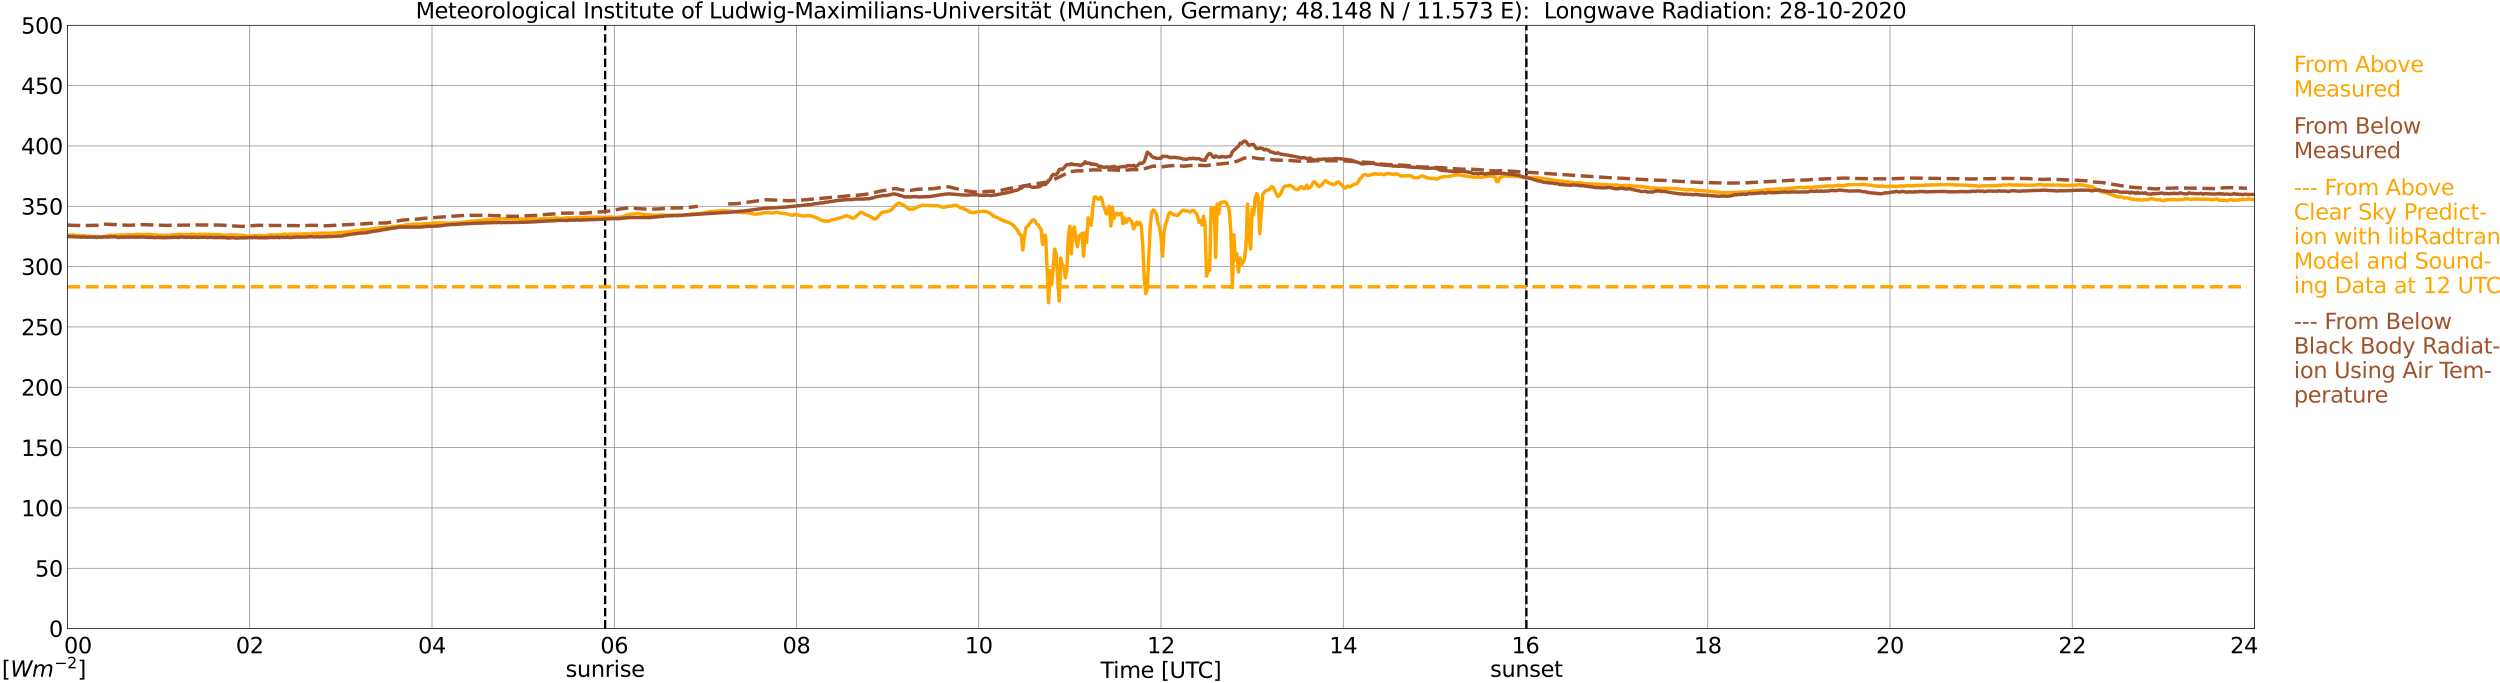 <?xml version="1.0" encoding="utf-8" standalone="no"?>
<!DOCTYPE svg PUBLIC "-//W3C//DTD SVG 1.1//EN"
  "http://www.w3.org/Graphics/SVG/1.1/DTD/svg11.dtd">
<svg xmlns:xlink="http://www.w3.org/1999/xlink" width="1085.4pt" height="296.64pt" viewBox="0 0 1085.4 296.64" xmlns="http://www.w3.org/2000/svg" version="1.1">
 <defs>
  <style type="text/css">*{stroke-linejoin: round; stroke-linecap: butt}</style>
 </defs>
 <g id="figure_1">
  <g id="patch_1">
   <path d="M 0 296.64 
L 1085.4 296.64 
L 1085.4 0 
L 0 0 
z
" style="fill: #ffffff"/>
  </g>
  <g id="axes_1">
   <g id="patch_2">
    <path d="M 29.306 272.909 
L 978.814 272.909 
L 978.814 10.976 
L 29.306 10.976 
z
" style="fill: #ffffff"/>
   </g>
   <g id="patch_3">
    <path d="M 978.814 272.909 
L 978.814 272.909 
L 978.814 10.976 
L 978.814 10.976 
z
" clip-path="url(#p84636b5a33)" style="fill: #d3d3d3; opacity: 0.25; stroke: #d3d3d3; stroke-linejoin: miter"/>
   </g>
   <g id="matplotlib.axis_1">
    <g id="xtick_1">
     <g id="line2d_1">
      <path d="M 29.306 272.909 
L 29.306 10.976 
" clip-path="url(#p84636b5a33)" style="fill: none; stroke: #808080; stroke-width: 0.3; stroke-linecap: square"/>
     </g>
     <g id="line2d_2"/>
     <g id="text_1">
      <!--    00 -->
      <g transform="translate(18.733 283.627) scale(0.095 -0.095)">
       <defs>
        <path id="DejaVuSans-20" transform="scale(0.016)"/>
        <path id="DejaVuSans-30" d="M 2034 4250 
Q 1547 4250 1301 3770 
Q 1056 3291 1056 2328 
Q 1056 1369 1301 889 
Q 1547 409 2034 409 
Q 2525 409 2770 889 
Q 3016 1369 3016 2328 
Q 3016 3291 2770 3770 
Q 2525 4250 2034 4250 
z
M 2034 4750 
Q 2819 4750 3233 4129 
Q 3647 3509 3647 2328 
Q 3647 1150 3233 529 
Q 2819 -91 2034 -91 
Q 1250 -91 836 529 
Q 422 1150 422 2328 
Q 422 3509 836 4129 
Q 1250 4750 2034 4750 
z
" transform="scale(0.016)"/>
       </defs>
       <use xlink:href="#DejaVuSans-20"/>
       <use xlink:href="#DejaVuSans-20" transform="translate(31.787 0)"/>
       <use xlink:href="#DejaVuSans-20" transform="translate(63.574 0)"/>
       <use xlink:href="#DejaVuSans-30" transform="translate(95.361 0)"/>
       <use xlink:href="#DejaVuSans-30" transform="translate(158.984 0)"/>
      </g>
     </g>
    </g>
    <g id="xtick_2">
     <g id="line2d_3">
      <path d="M 108.431 272.909 
L 108.431 10.976 
" clip-path="url(#p84636b5a33)" style="fill: none; stroke: #808080; stroke-width: 0.3; stroke-linecap: square"/>
     </g>
     <g id="line2d_4"/>
     <g id="text_2">
      <!-- 02 -->
      <g transform="translate(102.387 283.627) scale(0.095 -0.095)">
       <defs>
        <path id="DejaVuSans-32" d="M 1228 531 
L 3431 531 
L 3431 0 
L 469 0 
L 469 531 
Q 828 903 1448 1529 
Q 2069 2156 2228 2338 
Q 2531 2678 2651 2914 
Q 2772 3150 2772 3378 
Q 2772 3750 2511 3984 
Q 2250 4219 1831 4219 
Q 1534 4219 1204 4116 
Q 875 4013 500 3803 
L 500 4441 
Q 881 4594 1212 4672 
Q 1544 4750 1819 4750 
Q 2544 4750 2975 4387 
Q 3406 4025 3406 3419 
Q 3406 3131 3298 2873 
Q 3191 2616 2906 2266 
Q 2828 2175 2409 1742 
Q 1991 1309 1228 531 
z
" transform="scale(0.016)"/>
       </defs>
       <use xlink:href="#DejaVuSans-30"/>
       <use xlink:href="#DejaVuSans-32" transform="translate(63.623 0)"/>
      </g>
     </g>
    </g>
    <g id="xtick_3">
     <g id="line2d_5">
      <path d="M 187.557 272.909 
L 187.557 10.976 
" clip-path="url(#p84636b5a33)" style="fill: none; stroke: #808080; stroke-width: 0.3; stroke-linecap: square"/>
     </g>
     <g id="line2d_6"/>
     <g id="text_3">
      <!-- 04 -->
      <g transform="translate(181.513 283.627) scale(0.095 -0.095)">
       <defs>
        <path id="DejaVuSans-34" d="M 2419 4116 
L 825 1625 
L 2419 1625 
L 2419 4116 
z
M 2253 4666 
L 3047 4666 
L 3047 1625 
L 3713 1625 
L 3713 1100 
L 3047 1100 
L 3047 0 
L 2419 0 
L 2419 1100 
L 313 1100 
L 313 1709 
L 2253 4666 
z
" transform="scale(0.016)"/>
       </defs>
       <use xlink:href="#DejaVuSans-30"/>
       <use xlink:href="#DejaVuSans-34" transform="translate(63.623 0)"/>
      </g>
     </g>
    </g>
    <g id="xtick_4">
     <g id="line2d_7">
      <path d="M 266.683 272.909 
L 266.683 10.976 
" clip-path="url(#p84636b5a33)" style="fill: none; stroke: #808080; stroke-width: 0.3; stroke-linecap: square"/>
     </g>
     <g id="line2d_8"/>
     <g id="text_4">
      <!-- 06 -->
      <g transform="translate(260.638 283.627) scale(0.095 -0.095)">
       <defs>
        <path id="DejaVuSans-36" d="M 2113 2584 
Q 1688 2584 1439 2293 
Q 1191 2003 1191 1497 
Q 1191 994 1439 701 
Q 1688 409 2113 409 
Q 2538 409 2786 701 
Q 3034 994 3034 1497 
Q 3034 2003 2786 2293 
Q 2538 2584 2113 2584 
z
M 3366 4563 
L 3366 3988 
Q 3128 4100 2886 4159 
Q 2644 4219 2406 4219 
Q 1781 4219 1451 3797 
Q 1122 3375 1075 2522 
Q 1259 2794 1537 2939 
Q 1816 3084 2150 3084 
Q 2853 3084 3261 2657 
Q 3669 2231 3669 1497 
Q 3669 778 3244 343 
Q 2819 -91 2113 -91 
Q 1303 -91 875 529 
Q 447 1150 447 2328 
Q 447 3434 972 4092 
Q 1497 4750 2381 4750 
Q 2619 4750 2861 4703 
Q 3103 4656 3366 4563 
z
" transform="scale(0.016)"/>
       </defs>
       <use xlink:href="#DejaVuSans-30"/>
       <use xlink:href="#DejaVuSans-36" transform="translate(63.623 0)"/>
      </g>
     </g>
    </g>
    <g id="xtick_5">
     <g id="line2d_9">
      <path d="M 345.808 272.909 
L 345.808 10.976 
" clip-path="url(#p84636b5a33)" style="fill: none; stroke: #808080; stroke-width: 0.3; stroke-linecap: square"/>
     </g>
     <g id="line2d_10"/>
     <g id="text_5">
      <!-- 08 -->
      <g transform="translate(339.764 283.627) scale(0.095 -0.095)">
       <defs>
        <path id="DejaVuSans-38" d="M 2034 2216 
Q 1584 2216 1326 1975 
Q 1069 1734 1069 1313 
Q 1069 891 1326 650 
Q 1584 409 2034 409 
Q 2484 409 2743 651 
Q 3003 894 3003 1313 
Q 3003 1734 2745 1975 
Q 2488 2216 2034 2216 
z
M 1403 2484 
Q 997 2584 770 2862 
Q 544 3141 544 3541 
Q 544 4100 942 4425 
Q 1341 4750 2034 4750 
Q 2731 4750 3128 4425 
Q 3525 4100 3525 3541 
Q 3525 3141 3298 2862 
Q 3072 2584 2669 2484 
Q 3125 2378 3379 2068 
Q 3634 1759 3634 1313 
Q 3634 634 3220 271 
Q 2806 -91 2034 -91 
Q 1263 -91 848 271 
Q 434 634 434 1313 
Q 434 1759 690 2068 
Q 947 2378 1403 2484 
z
M 1172 3481 
Q 1172 3119 1398 2916 
Q 1625 2713 2034 2713 
Q 2441 2713 2670 2916 
Q 2900 3119 2900 3481 
Q 2900 3844 2670 4047 
Q 2441 4250 2034 4250 
Q 1625 4250 1398 4047 
Q 1172 3844 1172 3481 
z
" transform="scale(0.016)"/>
       </defs>
       <use xlink:href="#DejaVuSans-30"/>
       <use xlink:href="#DejaVuSans-38" transform="translate(63.623 0)"/>
      </g>
     </g>
    </g>
    <g id="xtick_6">
     <g id="line2d_11">
      <path d="M 424.934 272.909 
L 424.934 10.976 
" clip-path="url(#p84636b5a33)" style="fill: none; stroke: #808080; stroke-width: 0.3; stroke-linecap: square"/>
     </g>
     <g id="line2d_12"/>
     <g id="text_6">
      <!-- 10 -->
      <g transform="translate(418.89 283.627) scale(0.095 -0.095)">
       <defs>
        <path id="DejaVuSans-31" d="M 794 531 
L 1825 531 
L 1825 4091 
L 703 3866 
L 703 4441 
L 1819 4666 
L 2450 4666 
L 2450 531 
L 3481 531 
L 3481 0 
L 794 0 
L 794 531 
z
" transform="scale(0.016)"/>
       </defs>
       <use xlink:href="#DejaVuSans-31"/>
       <use xlink:href="#DejaVuSans-30" transform="translate(63.623 0)"/>
      </g>
     </g>
    </g>
    <g id="xtick_7">
     <g id="line2d_13">
      <path d="M 504.06 272.909 
L 504.06 10.976 
" clip-path="url(#p84636b5a33)" style="fill: none; stroke: #808080; stroke-width: 0.3; stroke-linecap: square"/>
     </g>
     <g id="line2d_14"/>
     <g id="text_7">
      <!-- 12 -->
      <g transform="translate(498.015 283.627) scale(0.095 -0.095)">
       <use xlink:href="#DejaVuSans-31"/>
       <use xlink:href="#DejaVuSans-32" transform="translate(63.623 0)"/>
      </g>
     </g>
    </g>
    <g id="xtick_8">
     <g id="line2d_15">
      <path d="M 583.185 272.909 
L 583.185 10.976 
" clip-path="url(#p84636b5a33)" style="fill: none; stroke: #808080; stroke-width: 0.3; stroke-linecap: square"/>
     </g>
     <g id="line2d_16"/>
     <g id="text_8">
      <!-- 14 -->
      <g transform="translate(577.141 283.627) scale(0.095 -0.095)">
       <use xlink:href="#DejaVuSans-31"/>
       <use xlink:href="#DejaVuSans-34" transform="translate(63.623 0)"/>
      </g>
     </g>
    </g>
    <g id="xtick_9">
     <g id="line2d_17">
      <path d="M 662.311 272.909 
L 662.311 10.976 
" clip-path="url(#p84636b5a33)" style="fill: none; stroke: #808080; stroke-width: 0.3; stroke-linecap: square"/>
     </g>
     <g id="line2d_18"/>
     <g id="text_9">
      <!-- 16 -->
      <g transform="translate(656.267 283.627) scale(0.095 -0.095)">
       <use xlink:href="#DejaVuSans-31"/>
       <use xlink:href="#DejaVuSans-36" transform="translate(63.623 0)"/>
      </g>
     </g>
    </g>
    <g id="xtick_10">
     <g id="line2d_19">
      <path d="M 741.437 272.909 
L 741.437 10.976 
" clip-path="url(#p84636b5a33)" style="fill: none; stroke: #808080; stroke-width: 0.3; stroke-linecap: square"/>
     </g>
     <g id="line2d_20"/>
     <g id="text_10">
      <!-- 18 -->
      <g transform="translate(735.392 283.627) scale(0.095 -0.095)">
       <use xlink:href="#DejaVuSans-31"/>
       <use xlink:href="#DejaVuSans-38" transform="translate(63.623 0)"/>
      </g>
     </g>
    </g>
    <g id="xtick_11">
     <g id="line2d_21">
      <path d="M 820.562 272.909 
L 820.562 10.976 
" clip-path="url(#p84636b5a33)" style="fill: none; stroke: #808080; stroke-width: 0.3; stroke-linecap: square"/>
     </g>
     <g id="line2d_22"/>
     <g id="text_11">
      <!-- 20 -->
      <g transform="translate(814.518 283.627) scale(0.095 -0.095)">
       <use xlink:href="#DejaVuSans-32"/>
       <use xlink:href="#DejaVuSans-30" transform="translate(63.623 0)"/>
      </g>
     </g>
    </g>
    <g id="xtick_12">
     <g id="line2d_23">
      <path d="M 899.688 272.909 
L 899.688 10.976 
" clip-path="url(#p84636b5a33)" style="fill: none; stroke: #808080; stroke-width: 0.3; stroke-linecap: square"/>
     </g>
     <g id="line2d_24"/>
     <g id="text_12">
      <!-- 22 -->
      <g transform="translate(893.644 283.627) scale(0.095 -0.095)">
       <use xlink:href="#DejaVuSans-32"/>
       <use xlink:href="#DejaVuSans-32" transform="translate(63.623 0)"/>
      </g>
     </g>
    </g>
    <g id="xtick_13">
     <g id="line2d_25">
      <path d="M 978.814 272.909 
L 978.814 10.976 
" clip-path="url(#p84636b5a33)" style="fill: none; stroke: #808080; stroke-width: 0.3; stroke-linecap: square"/>
     </g>
     <g id="line2d_26"/>
     <g id="text_13">
      <!-- 24    -->
      <g transform="translate(968.241 283.627) scale(0.095 -0.095)">
       <use xlink:href="#DejaVuSans-32"/>
       <use xlink:href="#DejaVuSans-34" transform="translate(63.623 0)"/>
       <use xlink:href="#DejaVuSans-20" transform="translate(127.246 0)"/>
       <use xlink:href="#DejaVuSans-20" transform="translate(159.033 0)"/>
       <use xlink:href="#DejaVuSans-20" transform="translate(190.82 0)"/>
      </g>
     </g>
    </g>
    <g id="text_14">
     <!-- Time [UTC] -->
     <g transform="translate(477.806 294.322) scale(0.095 -0.095)">
      <defs>
       <path id="DejaVuSans-54" d="M -19 4666 
L 3928 4666 
L 3928 4134 
L 2272 4134 
L 2272 0 
L 1638 0 
L 1638 4134 
L -19 4134 
L -19 4666 
z
" transform="scale(0.016)"/>
       <path id="DejaVuSans-69" d="M 603 3500 
L 1178 3500 
L 1178 0 
L 603 0 
L 603 3500 
z
M 603 4863 
L 1178 4863 
L 1178 4134 
L 603 4134 
L 603 4863 
z
" transform="scale(0.016)"/>
       <path id="DejaVuSans-6d" d="M 3328 2828 
Q 3544 3216 3844 3400 
Q 4144 3584 4550 3584 
Q 5097 3584 5394 3201 
Q 5691 2819 5691 2113 
L 5691 0 
L 5113 0 
L 5113 2094 
Q 5113 2597 4934 2840 
Q 4756 3084 4391 3084 
Q 3944 3084 3684 2787 
Q 3425 2491 3425 1978 
L 3425 0 
L 2847 0 
L 2847 2094 
Q 2847 2600 2669 2842 
Q 2491 3084 2119 3084 
Q 1678 3084 1418 2786 
Q 1159 2488 1159 1978 
L 1159 0 
L 581 0 
L 581 3500 
L 1159 3500 
L 1159 2956 
Q 1356 3278 1631 3431 
Q 1906 3584 2284 3584 
Q 2666 3584 2933 3390 
Q 3200 3197 3328 2828 
z
" transform="scale(0.016)"/>
       <path id="DejaVuSans-65" d="M 3597 1894 
L 3597 1613 
L 953 1613 
Q 991 1019 1311 708 
Q 1631 397 2203 397 
Q 2534 397 2845 478 
Q 3156 559 3463 722 
L 3463 178 
Q 3153 47 2828 -22 
Q 2503 -91 2169 -91 
Q 1331 -91 842 396 
Q 353 884 353 1716 
Q 353 2575 817 3079 
Q 1281 3584 2069 3584 
Q 2775 3584 3186 3129 
Q 3597 2675 3597 1894 
z
M 3022 2063 
Q 3016 2534 2758 2815 
Q 2500 3097 2075 3097 
Q 1594 3097 1305 2825 
Q 1016 2553 972 2059 
L 3022 2063 
z
" transform="scale(0.016)"/>
       <path id="DejaVuSans-5b" d="M 550 4863 
L 1875 4863 
L 1875 4416 
L 1125 4416 
L 1125 -397 
L 1875 -397 
L 1875 -844 
L 550 -844 
L 550 4863 
z
" transform="scale(0.016)"/>
       <path id="DejaVuSans-55" d="M 556 4666 
L 1191 4666 
L 1191 1831 
Q 1191 1081 1462 751 
Q 1734 422 2344 422 
Q 2950 422 3222 751 
Q 3494 1081 3494 1831 
L 3494 4666 
L 4128 4666 
L 4128 1753 
Q 4128 841 3676 375 
Q 3225 -91 2344 -91 
Q 1459 -91 1007 375 
Q 556 841 556 1753 
L 556 4666 
z
" transform="scale(0.016)"/>
       <path id="DejaVuSans-43" d="M 4122 4306 
L 4122 3641 
Q 3803 3938 3442 4084 
Q 3081 4231 2675 4231 
Q 1875 4231 1450 3742 
Q 1025 3253 1025 2328 
Q 1025 1406 1450 917 
Q 1875 428 2675 428 
Q 3081 428 3442 575 
Q 3803 722 4122 1019 
L 4122 359 
Q 3791 134 3420 21 
Q 3050 -91 2638 -91 
Q 1578 -91 968 557 
Q 359 1206 359 2328 
Q 359 3453 968 4101 
Q 1578 4750 2638 4750 
Q 3056 4750 3426 4639 
Q 3797 4528 4122 4306 
z
" transform="scale(0.016)"/>
       <path id="DejaVuSans-5d" d="M 1947 4863 
L 1947 -844 
L 622 -844 
L 622 -397 
L 1369 -397 
L 1369 4416 
L 622 4416 
L 622 4863 
L 1947 4863 
z
" transform="scale(0.016)"/>
      </defs>
      <use xlink:href="#DejaVuSans-54"/>
      <use xlink:href="#DejaVuSans-69" transform="translate(57.959 0)"/>
      <use xlink:href="#DejaVuSans-6d" transform="translate(85.742 0)"/>
      <use xlink:href="#DejaVuSans-65" transform="translate(183.154 0)"/>
      <use xlink:href="#DejaVuSans-20" transform="translate(244.678 0)"/>
      <use xlink:href="#DejaVuSans-5b" transform="translate(276.465 0)"/>
      <use xlink:href="#DejaVuSans-55" transform="translate(315.479 0)"/>
      <use xlink:href="#DejaVuSans-54" transform="translate(388.672 0)"/>
      <use xlink:href="#DejaVuSans-43" transform="translate(443.881 0)"/>
      <use xlink:href="#DejaVuSans-5d" transform="translate(513.705 0)"/>
     </g>
    </g>
   </g>
   <g id="matplotlib.axis_2">
    <g id="ytick_1">
     <g id="line2d_27">
      <path d="M 29.306 272.909 
L 978.814 272.909 
" clip-path="url(#p84636b5a33)" style="fill: none; stroke: #808080; stroke-width: 0.3; stroke-linecap: square"/>
     </g>
     <g id="line2d_28"/>
     <g id="text_15">
      <!-- 0 -->
      <g transform="translate(21.261 276.518) scale(0.095 -0.095)">
       <use xlink:href="#DejaVuSans-30"/>
      </g>
     </g>
    </g>
    <g id="ytick_2">
     <g id="line2d_29">
      <path d="M 29.306 246.715 
L 978.814 246.715 
" clip-path="url(#p84636b5a33)" style="fill: none; stroke: #808080; stroke-width: 0.3; stroke-linecap: square"/>
     </g>
     <g id="line2d_30"/>
     <g id="text_16">
      <!-- 50 -->
      <g transform="translate(15.217 250.325) scale(0.095 -0.095)">
       <defs>
        <path id="DejaVuSans-35" d="M 691 4666 
L 3169 4666 
L 3169 4134 
L 1269 4134 
L 1269 2991 
Q 1406 3038 1543 3061 
Q 1681 3084 1819 3084 
Q 2600 3084 3056 2656 
Q 3513 2228 3513 1497 
Q 3513 744 3044 326 
Q 2575 -91 1722 -91 
Q 1428 -91 1123 -41 
Q 819 9 494 109 
L 494 744 
Q 775 591 1075 516 
Q 1375 441 1709 441 
Q 2250 441 2565 725 
Q 2881 1009 2881 1497 
Q 2881 1984 2565 2268 
Q 2250 2553 1709 2553 
Q 1456 2553 1204 2497 
Q 953 2441 691 2322 
L 691 4666 
z
" transform="scale(0.016)"/>
       </defs>
       <use xlink:href="#DejaVuSans-35"/>
       <use xlink:href="#DejaVuSans-30" transform="translate(63.623 0)"/>
      </g>
     </g>
    </g>
    <g id="ytick_3">
     <g id="line2d_31">
      <path d="M 29.306 220.522 
L 978.814 220.522 
" clip-path="url(#p84636b5a33)" style="fill: none; stroke: #808080; stroke-width: 0.3; stroke-linecap: square"/>
     </g>
     <g id="line2d_32"/>
     <g id="text_17">
      <!-- 100 -->
      <g transform="translate(9.173 224.131) scale(0.095 -0.095)">
       <use xlink:href="#DejaVuSans-31"/>
       <use xlink:href="#DejaVuSans-30" transform="translate(63.623 0)"/>
       <use xlink:href="#DejaVuSans-30" transform="translate(127.246 0)"/>
      </g>
     </g>
    </g>
    <g id="ytick_4">
     <g id="line2d_33">
      <path d="M 29.306 194.329 
L 978.814 194.329 
" clip-path="url(#p84636b5a33)" style="fill: none; stroke: #808080; stroke-width: 0.3; stroke-linecap: square"/>
     </g>
     <g id="line2d_34"/>
     <g id="text_18">
      <!-- 150 -->
      <g transform="translate(9.173 197.938) scale(0.095 -0.095)">
       <use xlink:href="#DejaVuSans-31"/>
       <use xlink:href="#DejaVuSans-35" transform="translate(63.623 0)"/>
       <use xlink:href="#DejaVuSans-30" transform="translate(127.246 0)"/>
      </g>
     </g>
    </g>
    <g id="ytick_5">
     <g id="line2d_35">
      <path d="M 29.306 168.136 
L 978.814 168.136 
" clip-path="url(#p84636b5a33)" style="fill: none; stroke: #808080; stroke-width: 0.3; stroke-linecap: square"/>
     </g>
     <g id="line2d_36"/>
     <g id="text_19">
      <!-- 200 -->
      <g transform="translate(9.173 171.745) scale(0.095 -0.095)">
       <use xlink:href="#DejaVuSans-32"/>
       <use xlink:href="#DejaVuSans-30" transform="translate(63.623 0)"/>
       <use xlink:href="#DejaVuSans-30" transform="translate(127.246 0)"/>
      </g>
     </g>
    </g>
    <g id="ytick_6">
     <g id="line2d_37">
      <path d="M 29.306 141.942 
L 978.814 141.942 
" clip-path="url(#p84636b5a33)" style="fill: none; stroke: #808080; stroke-width: 0.3; stroke-linecap: square"/>
     </g>
     <g id="line2d_38"/>
     <g id="text_20">
      <!-- 250 -->
      <g transform="translate(9.173 145.551) scale(0.095 -0.095)">
       <use xlink:href="#DejaVuSans-32"/>
       <use xlink:href="#DejaVuSans-35" transform="translate(63.623 0)"/>
       <use xlink:href="#DejaVuSans-30" transform="translate(127.246 0)"/>
      </g>
     </g>
    </g>
    <g id="ytick_7">
     <g id="line2d_39">
      <path d="M 29.306 115.749 
L 978.814 115.749 
" clip-path="url(#p84636b5a33)" style="fill: none; stroke: #808080; stroke-width: 0.3; stroke-linecap: square"/>
     </g>
     <g id="line2d_40"/>
     <g id="text_21">
      <!-- 300 -->
      <g transform="translate(9.173 119.358) scale(0.095 -0.095)">
       <defs>
        <path id="DejaVuSans-33" d="M 2597 2516 
Q 3050 2419 3304 2112 
Q 3559 1806 3559 1356 
Q 3559 666 3084 287 
Q 2609 -91 1734 -91 
Q 1441 -91 1130 -33 
Q 819 25 488 141 
L 488 750 
Q 750 597 1062 519 
Q 1375 441 1716 441 
Q 2309 441 2620 675 
Q 2931 909 2931 1356 
Q 2931 1769 2642 2001 
Q 2353 2234 1838 2234 
L 1294 2234 
L 1294 2753 
L 1863 2753 
Q 2328 2753 2575 2939 
Q 2822 3125 2822 3475 
Q 2822 3834 2567 4026 
Q 2313 4219 1838 4219 
Q 1578 4219 1281 4162 
Q 984 4106 628 3988 
L 628 4550 
Q 988 4650 1302 4700 
Q 1616 4750 1894 4750 
Q 2613 4750 3031 4423 
Q 3450 4097 3450 3541 
Q 3450 3153 3228 2886 
Q 3006 2619 2597 2516 
z
" transform="scale(0.016)"/>
       </defs>
       <use xlink:href="#DejaVuSans-33"/>
       <use xlink:href="#DejaVuSans-30" transform="translate(63.623 0)"/>
       <use xlink:href="#DejaVuSans-30" transform="translate(127.246 0)"/>
      </g>
     </g>
    </g>
    <g id="ytick_8">
     <g id="line2d_41">
      <path d="M 29.306 89.556 
L 978.814 89.556 
" clip-path="url(#p84636b5a33)" style="fill: none; stroke: #808080; stroke-width: 0.3; stroke-linecap: square"/>
     </g>
     <g id="line2d_42"/>
     <g id="text_22">
      <!-- 350 -->
      <g transform="translate(9.173 93.165) scale(0.095 -0.095)">
       <use xlink:href="#DejaVuSans-33"/>
       <use xlink:href="#DejaVuSans-35" transform="translate(63.623 0)"/>
       <use xlink:href="#DejaVuSans-30" transform="translate(127.246 0)"/>
      </g>
     </g>
    </g>
    <g id="ytick_9">
     <g id="line2d_43">
      <path d="M 29.306 63.362 
L 978.814 63.362 
" clip-path="url(#p84636b5a33)" style="fill: none; stroke: #808080; stroke-width: 0.3; stroke-linecap: square"/>
     </g>
     <g id="line2d_44"/>
     <g id="text_23">
      <!-- 400 -->
      <g transform="translate(9.173 66.972) scale(0.095 -0.095)">
       <use xlink:href="#DejaVuSans-34"/>
       <use xlink:href="#DejaVuSans-30" transform="translate(63.623 0)"/>
       <use xlink:href="#DejaVuSans-30" transform="translate(127.246 0)"/>
      </g>
     </g>
    </g>
    <g id="ytick_10">
     <g id="line2d_45">
      <path d="M 29.306 37.169 
L 978.814 37.169 
" clip-path="url(#p84636b5a33)" style="fill: none; stroke: #808080; stroke-width: 0.3; stroke-linecap: square"/>
     </g>
     <g id="line2d_46"/>
     <g id="text_24">
      <!-- 450 -->
      <g transform="translate(9.173 40.778) scale(0.095 -0.095)">
       <use xlink:href="#DejaVuSans-34"/>
       <use xlink:href="#DejaVuSans-35" transform="translate(63.623 0)"/>
       <use xlink:href="#DejaVuSans-30" transform="translate(127.246 0)"/>
      </g>
     </g>
    </g>
    <g id="ytick_11">
     <g id="line2d_47">
      <path d="M 29.306 10.976 
L 978.814 10.976 
" clip-path="url(#p84636b5a33)" style="fill: none; stroke: #808080; stroke-width: 0.3; stroke-linecap: square"/>
     </g>
     <g id="line2d_48"/>
     <g id="text_25">
      <!-- 500 -->
      <g transform="translate(9.173 14.585) scale(0.095 -0.095)">
       <use xlink:href="#DejaVuSans-35"/>
       <use xlink:href="#DejaVuSans-30" transform="translate(63.623 0)"/>
       <use xlink:href="#DejaVuSans-30" transform="translate(127.246 0)"/>
      </g>
     </g>
    </g>
   </g>
   <g id="line2d_49">
    <path d="M 262.726 272.909 
L 262.726 10.976 
" clip-path="url(#p84636b5a33)" style="fill: none; stroke-dasharray: 3.7,1.6; stroke-dashoffset: 0; stroke: #000000"/>
   </g>
   <g id="line2d_50">
    <path d="M 662.707 272.909 
L 662.707 10.976 
" clip-path="url(#p84636b5a33)" style="fill: none; stroke-dasharray: 3.7,1.6; stroke-dashoffset: 0; stroke: #000000"/>
   </g>
   <g id="line2d_51">
    <path d="M 29.306 102.134 
L 31.943 102.013 
L 33.262 102.333 
L 34.581 102.254 
L 35.24 102.443 
L 36.559 102.338 
L 37.218 102.495 
L 38.537 102.537 
L 40.515 102.747 
L 42.493 102.616 
L 43.812 103.087 
L 46.45 102.401 
L 47.768 102.165 
L 49.087 102.249 
L 52.384 101.997 
L 54.362 102.029 
L 55.681 101.919 
L 56.34 101.856 
L 57 101.976 
L 58.319 101.898 
L 58.978 101.914 
L 59.637 101.772 
L 61.615 101.903 
L 63.594 101.804 
L 65.572 101.788 
L 66.231 101.956 
L 67.55 102.029 
L 69.528 102.191 
L 70.187 102.081 
L 70.847 102.092 
L 71.506 102.244 
L 72.166 102.092 
L 72.825 102.228 
L 75.462 101.914 
L 76.122 101.961 
L 77.441 101.746 
L 80.078 101.919 
L 80.737 101.804 
L 82.056 101.908 
L 82.716 101.751 
L 84.034 101.736 
L 85.353 101.887 
L 86.013 101.866 
L 86.672 101.72 
L 87.991 101.756 
L 88.65 101.662 
L 89.309 101.772 
L 90.628 101.762 
L 91.288 101.908 
L 92.606 101.814 
L 93.925 101.919 
L 94.584 101.861 
L 97.222 102.134 
L 98.541 102.097 
L 99.86 102.06 
L 100.519 101.95 
L 101.838 102.05 
L 103.156 102.024 
L 103.816 102.16 
L 104.475 102.134 
L 105.135 102.244 
L 105.794 102.217 
L 107.772 102.537 
L 108.431 102.605 
L 109.75 102.307 
L 111.069 102.312 
L 112.388 102.217 
L 114.366 102.39 
L 115.025 102.406 
L 116.344 102.06 
L 117.663 102.003 
L 120.3 102.034 
L 122.938 101.793 
L 123.597 101.589 
L 124.916 101.809 
L 126.235 101.589 
L 126.894 101.704 
L 128.213 101.652 
L 130.191 101.652 
L 132.169 101.515 
L 135.466 101.531 
L 136.125 101.369 
L 138.763 101.264 
L 141.4 101.212 
L 142.719 101.311 
L 143.379 101.316 
L 144.038 101.185 
L 145.357 101.117 
L 147.994 100.934 
L 149.313 100.84 
L 151.291 100.698 
L 151.951 100.468 
L 153.269 100.405 
L 153.929 100.237 
L 155.907 100.07 
L 157.226 99.745 
L 159.863 99.677 
L 164.479 98.99 
L 165.798 98.854 
L 167.776 98.592 
L 169.094 98.708 
L 169.754 98.493 
L 175.029 97.927 
L 176.348 97.586 
L 178.326 97.566 
L 178.985 97.398 
L 179.645 97.387 
L 180.963 97.241 
L 182.282 97.351 
L 184.92 97.099 
L 186.238 97.11 
L 188.216 96.811 
L 189.535 96.837 
L 192.173 96.748 
L 194.81 96.942 
L 196.788 96.806 
L 198.107 96.727 
L 200.745 96.513 
L 202.723 96.298 
L 204.701 96.015 
L 205.36 96.052 
L 211.954 95.323 
L 222.504 94.815 
L 225.801 95.156 
L 233.714 95.061 
L 235.033 95.04 
L 237.011 94.899 
L 238.329 94.91 
L 240.967 94.705 
L 241.626 94.621 
L 242.286 94.653 
L 243.604 94.915 
L 245.583 94.705 
L 246.242 94.569 
L 249.539 94.595 
L 250.858 94.401 
L 252.836 94.412 
L 254.155 94.249 
L 254.814 94.339 
L 258.111 94.265 
L 260.748 94.349 
L 265.364 94.223 
L 266.023 94.297 
L 266.683 94.532 
L 268.661 94.333 
L 269.32 94.202 
L 269.98 94.213 
L 270.639 94.035 
L 271.958 93.411 
L 272.617 93.448 
L 273.277 93.113 
L 273.936 92.945 
L 275.255 92.84 
L 276.573 92.725 
L 283.827 93.5 
L 287.124 93.343 
L 287.783 93.317 
L 289.102 93.464 
L 293.058 93.39 
L 296.355 93.532 
L 297.674 93.306 
L 300.311 92.887 
L 302.949 92.767 
L 304.267 92.61 
L 308.224 91.908 
L 314.158 91.415 
L 317.455 91.698 
L 319.433 91.981 
L 320.752 92.054 
L 321.411 92.117 
L 322.071 92.353 
L 323.39 92.206 
L 328.005 93.018 
L 329.983 92.783 
L 331.961 92.322 
L 333.28 92.306 
L 335.258 92.5 
L 335.918 92.426 
L 337.236 92.107 
L 337.896 92.196 
L 338.555 92.495 
L 341.193 92.741 
L 343.83 93.479 
L 345.149 93.228 
L 345.808 93.233 
L 348.446 93.799 
L 349.765 93.705 
L 351.083 93.595 
L 351.743 93.595 
L 353.721 94.349 
L 355.04 94.752 
L 356.359 95.57 
L 357.677 95.936 
L 359.655 96.036 
L 360.315 95.852 
L 360.974 95.47 
L 362.293 95.297 
L 362.952 95.014 
L 365.59 94.407 
L 366.909 93.804 
L 367.568 93.689 
L 368.227 93.893 
L 370.206 94.768 
L 370.865 94.611 
L 371.524 94.134 
L 373.502 92.206 
L 374.162 92.222 
L 375.481 93.029 
L 377.459 93.773 
L 379.437 95.014 
L 380.096 95.072 
L 380.756 94.59 
L 382.734 92.384 
L 383.393 92.007 
L 384.712 91.997 
L 386.031 91.578 
L 386.69 91.242 
L 387.349 90.75 
L 388.668 89.21 
L 389.987 88.22 
L 390.646 88.251 
L 391.965 88.833 
L 394.603 90.797 
L 395.262 90.912 
L 396.581 90.698 
L 399.878 89.262 
L 400.537 89.121 
L 403.175 89.22 
L 405.153 89.315 
L 407.131 89.299 
L 408.45 89.713 
L 409.109 89.949 
L 409.768 90.011 
L 411.087 89.728 
L 411.746 89.592 
L 412.406 89.603 
L 415.043 88.995 
L 416.362 89.865 
L 417.022 90.205 
L 418.34 90.535 
L 420.318 91.573 
L 420.978 92.102 
L 421.637 91.997 
L 422.297 92.379 
L 422.956 92.337 
L 424.275 91.903 
L 426.912 91.735 
L 428.231 91.855 
L 429.55 92.458 
L 430.209 92.893 
L 431.528 93.982 
L 432.847 94.365 
L 433.506 94.805 
L 434.165 95.056 
L 434.825 95.47 
L 437.462 96.465 
L 438.781 96.942 
L 440.1 97.969 
L 441.419 99.504 
L 442.737 101.694 
L 443.397 102.055 
L 444.056 108.567 
L 444.716 103.239 
L 445.375 98.907 
L 446.694 97.586 
L 448.012 95.737 
L 448.672 95.439 
L 449.331 95.69 
L 449.991 97.173 
L 450.65 97.497 
L 451.309 98.671 
L 451.969 99.561 
L 452.628 106.11 
L 453.287 102.197 
L 453.947 102.228 
L 455.266 131.413 
L 455.925 117.483 
L 456.584 123.518 
L 457.244 116.996 
L 457.903 108.153 
L 458.563 110.489 
L 459.881 130.705 
L 460.541 111.998 
L 461.2 114.979 
L 461.859 115.529 
L 462.519 120.668 
L 463.178 117.258 
L 463.838 102.658 
L 464.497 98.21 
L 465.156 110.217 
L 465.816 99.561 
L 466.475 98.508 
L 467.134 104.182 
L 467.794 107.058 
L 468.453 102.406 
L 469.113 102.039 
L 469.772 101.269 
L 470.431 111.291 
L 471.091 101.06 
L 471.75 105.282 
L 472.409 94.548 
L 473.728 97.801 
L 474.388 90.96 
L 475.047 85.695 
L 475.706 85.417 
L 476.366 86.234 
L 477.025 86.501 
L 477.685 85.621 
L 478.344 86.072 
L 479.003 89.309 
L 479.663 90.729 
L 480.322 92.94 
L 481.641 89.629 
L 482.3 98.131 
L 482.96 89.933 
L 483.619 94.878 
L 484.278 93.066 
L 484.938 92.573 
L 485.597 93.317 
L 486.256 92.777 
L 486.916 92.531 
L 487.575 97.136 
L 488.235 94.705 
L 488.894 96.664 
L 489.553 95.344 
L 490.213 94.951 
L 490.872 95.517 
L 491.532 96.696 
L 492.191 99.373 
L 493.51 96.418 
L 494.169 97.45 
L 494.828 96.518 
L 495.488 98.042 
L 496.147 106.487 
L 496.807 121.37 
L 497.466 127.504 
L 498.125 125.037 
L 499.444 97.215 
L 500.103 91.981 
L 500.763 91.132 
L 501.422 91.939 
L 502.082 92.94 
L 502.741 96.832 
L 503.4 98.383 
L 504.06 102.741 
L 504.719 111.181 
L 505.379 100.772 
L 506.038 97.141 
L 506.697 95.627 
L 507.357 92.935 
L 508.016 92.29 
L 508.675 92.61 
L 509.335 93.165 
L 511.313 93.558 
L 513.291 91.373 
L 513.95 91.206 
L 514.61 91.552 
L 515.269 91.588 
L 515.929 91.772 
L 516.588 92.102 
L 517.247 91.578 
L 517.907 91.358 
L 518.566 91.604 
L 519.226 92.484 
L 519.885 93.705 
L 520.544 96.57 
L 521.204 95.653 
L 521.863 97.717 
L 522.522 93.878 
L 523.182 96.926 
L 523.841 119.872 
L 524.501 117.614 
L 525.16 117.457 
L 525.819 90.263 
L 526.479 91.279 
L 527.138 90.095 
L 527.797 111.762 
L 528.457 88.55 
L 529.116 92.851 
L 529.776 88.063 
L 530.435 87.764 
L 531.754 87.664 
L 532.413 88.052 
L 533.073 89.451 
L 533.732 91.426 
L 534.391 101.133 
L 535.051 124.869 
L 535.71 101.94 
L 536.369 112.92 
L 537.029 110.165 
L 537.688 118.101 
L 538.348 111.972 
L 539.007 115.126 
L 540.326 112.349 
L 540.985 106.246 
L 541.644 88.602 
L 542.304 102.547 
L 542.963 108.121 
L 543.623 90.823 
L 544.282 93.296 
L 544.941 85.946 
L 545.601 84.139 
L 546.26 85.422 
L 546.919 101.421 
L 548.238 84.359 
L 548.898 83.442 
L 549.557 82.897 
L 550.216 82.525 
L 550.876 82.316 
L 551.535 81.771 
L 552.195 80.975 
L 552.854 81.504 
L 554.173 84.327 
L 554.832 85.307 
L 555.491 84.935 
L 556.151 83.825 
L 556.81 82.237 
L 557.47 81.043 
L 558.129 80.755 
L 559.448 80.676 
L 560.107 80.409 
L 561.426 81.284 
L 562.085 81.965 
L 563.404 82.41 
L 564.063 81.86 
L 564.723 80.964 
L 565.382 81.268 
L 566.042 81.939 
L 566.701 81.745 
L 567.36 80.341 
L 568.02 81.76 
L 568.679 81.483 
L 569.338 80.728 
L 569.998 79.492 
L 570.657 78.853 
L 571.317 79.419 
L 571.976 80.341 
L 572.635 80.99 
L 573.295 80.671 
L 573.954 80.131 
L 575.273 78.423 
L 576.592 79.183 
L 577.251 79.518 
L 579.229 80.178 
L 579.889 79.791 
L 580.548 79.084 
L 581.207 78.921 
L 582.526 80.44 
L 583.845 81.76 
L 584.504 81.326 
L 585.164 80.739 
L 585.823 81.121 
L 586.482 80.948 
L 587.142 80.398 
L 587.801 80.063 
L 588.46 79.985 
L 589.12 79.67 
L 589.779 78.843 
L 590.439 77.627 
L 591.098 76.983 
L 591.757 76.155 
L 592.417 75.794 
L 593.076 75.893 
L 593.736 76.124 
L 594.395 76.082 
L 597.032 75.432 
L 597.692 75.495 
L 598.351 75.741 
L 599.011 75.547 
L 599.67 75.511 
L 600.329 75.757 
L 600.989 75.877 
L 602.307 75.265 
L 602.967 75.312 
L 603.626 75.553 
L 604.286 75.574 
L 604.945 75.71 
L 606.264 75.448 
L 606.923 75.668 
L 608.242 76.438 
L 612.198 76.276 
L 612.858 76.501 
L 613.517 76.925 
L 614.176 77.208 
L 615.495 77.203 
L 616.154 76.983 
L 616.814 76.496 
L 617.473 76.391 
L 618.792 76.831 
L 619.451 77.177 
L 620.111 77.26 
L 621.429 77.585 
L 622.089 77.365 
L 622.748 77.475 
L 623.408 77.753 
L 624.067 77.706 
L 625.386 76.936 
L 626.045 76.915 
L 626.705 76.705 
L 629.342 76.553 
L 631.32 76.077 
L 633.298 75.898 
L 639.233 76.862 
L 640.552 76.951 
L 641.87 76.773 
L 643.189 77.035 
L 643.848 76.941 
L 645.167 76.517 
L 647.145 76.433 
L 648.464 76.621 
L 649.123 76.962 
L 649.783 78.921 
L 650.442 78.874 
L 651.102 77.182 
L 651.761 77.061 
L 652.42 76.454 
L 653.08 76.281 
L 657.695 76.6 
L 658.355 76.532 
L 659.674 76.752 
L 664.949 77.119 
L 666.267 77.009 
L 668.246 77.266 
L 670.224 77.611 
L 671.542 77.716 
L 676.817 78.554 
L 678.136 78.633 
L 678.796 78.822 
L 680.774 78.884 
L 682.092 79.104 
L 683.411 79.272 
L 684.73 79.288 
L 686.049 79.387 
L 686.708 79.403 
L 688.686 79.759 
L 695.28 80.047 
L 698.577 80.257 
L 699.896 80.33 
L 701.874 80.346 
L 702.533 80.414 
L 703.193 80.598 
L 706.49 80.503 
L 709.786 80.828 
L 710.446 80.802 
L 711.765 80.99 
L 713.743 81.121 
L 715.062 81.409 
L 715.721 81.399 
L 717.04 81.708 
L 717.699 81.63 
L 720.996 81.787 
L 723.633 81.729 
L 726.93 81.891 
L 730.227 82.201 
L 730.887 82.195 
L 732.205 82.436 
L 734.184 82.337 
L 736.821 82.714 
L 739.459 82.808 
L 740.777 82.944 
L 742.096 83.06 
L 744.734 83.364 
L 746.052 83.4 
L 747.371 83.657 
L 748.69 83.667 
L 750.668 83.599 
L 752.646 83.51 
L 753.306 83.631 
L 755.284 83.474 
L 755.943 83.364 
L 757.262 83.395 
L 764.515 82.682 
L 765.174 82.656 
L 767.153 82.311 
L 769.131 82.263 
L 773.087 81.975 
L 773.746 82.122 
L 775.725 81.86 
L 777.043 81.75 
L 777.703 81.766 
L 779.681 81.514 
L 781.659 81.331 
L 783.637 81.441 
L 784.956 81.252 
L 786.275 81.509 
L 786.934 81.32 
L 793.528 80.702 
L 794.187 80.849 
L 794.847 80.681 
L 795.506 80.87 
L 796.165 80.718 
L 796.825 80.708 
L 797.484 80.508 
L 798.803 80.498 
L 799.462 80.629 
L 800.781 80.524 
L 802.1 80.22 
L 807.375 80.137 
L 808.034 80.152 
L 808.694 80.037 
L 810.672 80.288 
L 811.99 80.362 
L 812.65 80.556 
L 813.309 80.545 
L 815.287 80.88 
L 816.606 80.844 
L 817.265 80.776 
L 817.925 80.938 
L 819.244 80.975 
L 820.562 80.854 
L 823.859 80.954 
L 825.178 80.692 
L 826.497 80.807 
L 828.475 80.577 
L 829.794 80.718 
L 831.112 80.545 
L 833.75 80.472 
L 834.409 80.535 
L 836.388 80.304 
L 837.706 80.362 
L 838.366 80.236 
L 840.344 80.304 
L 842.981 80.163 
L 844.3 80.21 
L 845.619 80.121 
L 847.597 80.199 
L 849.575 80.32 
L 851.553 80.299 
L 852.213 80.398 
L 854.191 80.419 
L 856.169 80.545 
L 857.488 80.65 
L 859.466 80.87 
L 860.125 80.671 
L 866.719 80.582 
L 868.038 80.472 
L 868.697 80.508 
L 869.357 80.299 
L 870.675 80.357 
L 871.335 80.341 
L 871.994 80.173 
L 872.653 80.163 
L 873.313 80.32 
L 875.291 80.341 
L 877.269 80.336 
L 879.247 80.367 
L 879.907 80.446 
L 881.885 80.388 
L 883.204 80.372 
L 885.182 80.189 
L 886.5 80.22 
L 887.16 80.357 
L 893.094 80.309 
L 897.71 80.556 
L 898.369 80.435 
L 901.666 80.367 
L 902.326 80.184 
L 902.985 80.168 
L 906.941 80.812 
L 907.601 81.043 
L 908.26 81.085 
L 910.238 82.206 
L 910.898 82.751 
L 912.876 83.259 
L 913.535 83.563 
L 914.194 83.568 
L 918.151 85.05 
L 918.81 85.359 
L 919.469 85.517 
L 920.788 85.438 
L 921.448 85.527 
L 922.107 85.951 
L 923.426 85.868 
L 924.745 86.177 
L 925.404 86.449 
L 928.701 86.758 
L 930.02 86.868 
L 931.338 86.695 
L 931.998 86.758 
L 933.976 86.266 
L 934.635 86.308 
L 935.295 86.554 
L 935.954 86.575 
L 936.613 86.805 
L 937.932 86.69 
L 938.592 87.099 
L 939.251 87.135 
L 940.57 86.737 
L 943.867 86.585 
L 945.185 86.821 
L 945.845 86.685 
L 947.163 86.742 
L 947.823 86.653 
L 948.482 86.308 
L 949.142 86.391 
L 949.801 86.26 
L 951.12 86.638 
L 951.779 86.444 
L 959.032 86.517 
L 959.692 86.685 
L 960.351 86.727 
L 962.329 86.418 
L 962.989 86.554 
L 963.648 86.989 
L 964.307 86.915 
L 964.967 86.983 
L 965.626 86.91 
L 966.945 87.156 
L 967.604 86.858 
L 968.264 86.706 
L 968.923 86.685 
L 969.582 86.915 
L 972.879 86.742 
L 973.539 86.449 
L 974.198 86.611 
L 976.836 86.423 
L 977.495 86.575 
L 978.154 86.606 
L 978.154 86.606 
" clip-path="url(#p84636b5a33)" style="fill: none; stroke: #ffa500; stroke-width: 1.5; stroke-linecap: square"/>
   </g>
   <g id="line2d_52">
    <path d="M 29.306 102.686 
L 30.625 102.742 
L 35.9 102.98 
L 36.559 102.881 
L 37.878 102.989 
L 38.537 103.014 
L 39.197 102.892 
L 39.856 102.984 
L 41.175 102.928 
L 41.834 103.12 
L 42.493 102.915 
L 44.472 102.959 
L 45.131 102.832 
L 47.109 102.944 
L 48.428 102.795 
L 49.087 102.856 
L 49.747 102.731 
L 51.065 103.057 
L 51.725 103.113 
L 52.384 102.935 
L 53.703 103.027 
L 54.362 102.939 
L 56.34 102.98 
L 57 102.887 
L 58.319 102.997 
L 58.978 102.922 
L 59.637 102.995 
L 61.615 102.87 
L 63.594 103.038 
L 65.572 103.042 
L 67.55 103.165 
L 68.869 103.042 
L 69.528 103.21 
L 70.187 103.117 
L 70.847 103.229 
L 75.462 103.049 
L 76.122 102.967 
L 77.441 103.106 
L 78.759 102.866 
L 80.737 103.077 
L 82.056 102.965 
L 82.716 103.064 
L 84.694 102.954 
L 85.353 103.083 
L 89.309 102.984 
L 89.969 103.139 
L 91.288 103.042 
L 93.925 103.182 
L 94.584 103.102 
L 96.563 103.156 
L 97.222 103.12 
L 99.2 103.388 
L 99.86 103.253 
L 100.519 103.259 
L 101.178 103.149 
L 102.497 103.392 
L 103.816 103.296 
L 106.453 103.261 
L 108.431 103.16 
L 109.75 103.205 
L 110.41 103.094 
L 112.388 103.242 
L 113.707 103.212 
L 114.366 103.261 
L 115.025 103.186 
L 115.685 103.264 
L 117.003 103.094 
L 119.641 103.135 
L 120.3 102.973 
L 120.96 103.201 
L 122.278 103.038 
L 122.938 103.098 
L 124.916 103.012 
L 125.575 103.147 
L 127.553 103.023 
L 128.213 102.924 
L 130.191 102.946 
L 132.829 102.93 
L 134.807 102.767 
L 135.466 102.735 
L 136.125 102.887 
L 137.444 102.782 
L 138.763 102.861 
L 141.4 102.739 
L 142.06 102.788 
L 143.379 102.638 
L 144.038 102.735 
L 145.357 102.565 
L 146.016 102.582 
L 146.676 102.462 
L 147.994 102.521 
L 151.291 101.838 
L 151.951 101.816 
L 153.269 101.564 
L 155.247 101.38 
L 155.907 101.217 
L 157.885 101.141 
L 159.204 101.014 
L 161.841 100.464 
L 164.479 100.134 
L 165.798 99.79 
L 167.776 99.558 
L 168.435 99.358 
L 171.732 98.931 
L 173.051 98.669 
L 173.71 98.535 
L 174.37 98.635 
L 176.348 98.603 
L 178.326 98.625 
L 182.941 98.571 
L 184.26 98.374 
L 184.92 98.39 
L 185.579 98.209 
L 186.238 98.275 
L 186.898 98.193 
L 188.216 98.22 
L 191.513 98.013 
L 192.832 97.79 
L 196.129 97.454 
L 198.107 97.441 
L 200.085 97.238 
L 207.998 96.873 
L 208.657 96.926 
L 209.976 96.798 
L 215.251 96.629 
L 215.91 96.646 
L 216.57 96.478 
L 217.229 96.656 
L 218.548 96.629 
L 225.142 96.534 
L 226.461 96.501 
L 231.736 96.32 
L 234.373 96.122 
L 242.945 95.677 
L 243.604 95.614 
L 245.583 95.719 
L 246.242 95.749 
L 246.901 95.587 
L 248.88 95.558 
L 249.539 95.623 
L 250.198 95.498 
L 251.517 95.563 
L 261.408 95.179 
L 266.023 94.903 
L 268.661 94.946 
L 269.98 94.746 
L 270.639 94.745 
L 271.298 94.603 
L 272.617 94.522 
L 273.936 94.458 
L 281.849 94.461 
L 285.805 94.098 
L 286.464 93.929 
L 287.783 93.988 
L 288.442 93.777 
L 293.058 93.609 
L 294.377 93.641 
L 295.036 93.446 
L 295.696 93.525 
L 297.014 93.353 
L 297.674 93.27 
L 298.992 93.282 
L 314.818 92.247 
L 315.477 92.312 
L 322.071 91.619 
L 322.73 91.664 
L 323.39 91.511 
L 324.708 91.419 
L 328.005 90.9 
L 328.665 90.917 
L 329.324 90.688 
L 329.983 90.713 
L 331.961 90.35 
L 332.621 90.404 
L 333.28 90.273 
L 335.258 90.265 
L 341.852 89.835 
L 342.512 89.674 
L 343.171 89.716 
L 344.49 89.57 
L 345.808 89.453 
L 346.468 89.307 
L 347.127 89.316 
L 349.105 89.081 
L 350.424 88.986 
L 351.083 88.826 
L 351.743 88.885 
L 353.721 88.454 
L 355.04 88.361 
L 356.359 88.056 
L 357.018 88.122 
L 357.677 88.012 
L 358.337 87.726 
L 358.996 87.792 
L 359.655 87.711 
L 360.315 87.509 
L 360.974 87.533 
L 362.952 87.118 
L 366.909 86.728 
L 369.546 86.661 
L 371.524 86.419 
L 374.821 86.417 
L 376.14 86.3 
L 377.459 86.268 
L 379.437 85.798 
L 380.096 85.513 
L 383.393 84.908 
L 385.371 84.789 
L 388.009 84.165 
L 389.987 84.51 
L 390.646 84.885 
L 391.306 84.936 
L 391.965 85.232 
L 393.284 85.574 
L 393.943 85.429 
L 395.262 85.51 
L 397.24 85.355 
L 399.218 85.521 
L 403.834 85.31 
L 406.471 84.897 
L 407.131 84.73 
L 407.79 84.748 
L 408.45 84.482 
L 409.109 84.513 
L 410.428 84.244 
L 411.087 84.288 
L 411.746 84.142 
L 415.043 84.394 
L 417.681 84.636 
L 419 84.653 
L 419.659 84.72 
L 422.297 84.521 
L 423.615 84.617 
L 424.275 84.528 
L 424.934 84.756 
L 426.253 84.779 
L 426.912 84.749 
L 427.572 84.868 
L 428.231 84.691 
L 430.209 84.901 
L 431.528 84.662 
L 432.187 84.677 
L 434.825 84.115 
L 436.144 83.904 
L 437.462 83.602 
L 438.781 83.307 
L 440.759 82.687 
L 441.419 82.648 
L 442.078 82.35 
L 442.737 81.875 
L 443.397 81.703 
L 444.716 80.627 
L 446.034 80.796 
L 446.694 80.728 
L 448.012 81.26 
L 448.672 81.353 
L 451.309 81.063 
L 452.628 80.151 
L 453.947 80.048 
L 454.606 79.267 
L 455.266 78.304 
L 455.925 77.939 
L 456.584 76.398 
L 457.244 75.716 
L 457.903 75.915 
L 458.563 75.739 
L 459.222 75.062 
L 459.881 73.666 
L 460.541 73.356 
L 461.2 73.651 
L 461.859 73.008 
L 462.519 72.11 
L 463.178 71.508 
L 463.838 71.33 
L 464.497 71.534 
L 465.156 71.078 
L 465.816 71.415 
L 468.453 71.595 
L 469.113 71.913 
L 470.431 71.148 
L 471.091 70.207 
L 471.75 70.877 
L 473.069 70.753 
L 473.728 71.36 
L 474.388 71.098 
L 475.047 71.431 
L 475.706 71.319 
L 476.366 71.63 
L 477.025 72.281 
L 477.685 72.204 
L 478.344 72.324 
L 479.003 72.606 
L 479.663 72.749 
L 480.322 72.425 
L 480.981 72.515 
L 481.641 72.791 
L 482.3 72.438 
L 482.96 72.523 
L 483.619 72.227 
L 484.938 72.765 
L 485.597 72.695 
L 486.256 72.469 
L 486.916 72.455 
L 487.575 72.293 
L 488.235 72.434 
L 489.553 71.946 
L 490.213 71.818 
L 490.872 72.014 
L 491.532 71.992 
L 492.191 71.78 
L 492.85 72.275 
L 493.51 72.057 
L 494.169 71.647 
L 494.828 70.869 
L 495.488 70.922 
L 496.147 70.785 
L 496.807 70.155 
L 498.125 66.098 
L 499.444 67.073 
L 500.103 67.948 
L 500.763 68.443 
L 501.422 68.429 
L 502.082 68.77 
L 503.4 68.713 
L 504.06 68.698 
L 504.719 67.814 
L 505.379 67.933 
L 506.697 67.894 
L 508.016 68.475 
L 508.675 68.328 
L 509.335 68.404 
L 509.994 68.261 
L 510.654 68.45 
L 511.972 68.557 
L 513.95 69.114 
L 515.269 69.143 
L 516.588 68.739 
L 517.247 68.942 
L 517.907 68.716 
L 519.226 68.949 
L 520.544 68.856 
L 521.863 69.542 
L 522.522 69.472 
L 523.182 69.663 
L 523.841 68.249 
L 524.501 67.157 
L 525.16 66.623 
L 525.819 66.967 
L 526.479 67.984 
L 527.138 68.345 
L 527.797 67.667 
L 528.457 68.027 
L 529.116 68.219 
L 529.776 68.282 
L 530.435 67.922 
L 531.094 68.077 
L 532.413 68.196 
L 533.073 67.961 
L 533.732 67.967 
L 534.391 67.576 
L 535.051 65.848 
L 536.369 64.639 
L 537.029 63.996 
L 537.688 63.52 
L 538.348 62.222 
L 539.007 62.352 
L 539.666 61.62 
L 540.326 61.2 
L 540.985 61.495 
L 541.644 62.459 
L 542.304 63.144 
L 542.963 62.841 
L 543.623 62.729 
L 544.282 62.744 
L 544.941 63.785 
L 545.601 64.59 
L 546.919 64.309 
L 547.579 64.262 
L 548.238 64.58 
L 548.898 65.095 
L 549.557 64.78 
L 550.216 65.121 
L 550.876 65.223 
L 551.535 65.944 
L 552.195 66.027 
L 553.513 66.507 
L 554.173 66.596 
L 554.832 66.343 
L 556.151 66.979 
L 556.81 66.967 
L 557.47 67.21 
L 558.129 67.176 
L 564.063 68.336 
L 564.723 68.515 
L 565.382 68.574 
L 566.042 68.42 
L 568.02 68.984 
L 568.679 68.565 
L 569.998 69.353 
L 571.317 69.544 
L 571.976 69.283 
L 572.635 69.156 
L 573.295 69.199 
L 574.613 69.035 
L 575.932 69.12 
L 576.592 69.007 
L 577.91 69.07 
L 579.889 68.864 
L 581.867 68.933 
L 586.482 69.489 
L 587.142 69.673 
L 587.801 69.978 
L 590.439 70.787 
L 591.098 71.121 
L 591.757 71.193 
L 592.417 71.054 
L 593.736 70.966 
L 595.714 70.84 
L 596.373 70.905 
L 597.032 71.191 
L 598.351 71.415 
L 599.67 71.523 
L 600.989 71.728 
L 603.626 71.858 
L 604.945 72.099 
L 606.264 72.1 
L 606.923 72.22 
L 608.242 72.114 
L 613.517 72.65 
L 615.495 72.723 
L 616.814 72.795 
L 618.792 72.993 
L 620.77 73.072 
L 622.748 72.961 
L 624.067 73.243 
L 625.386 73.886 
L 626.705 74 
L 628.023 74.115 
L 629.342 74.314 
L 630.001 74.272 
L 631.32 74.549 
L 634.617 74.367 
L 635.936 74.488 
L 637.255 74.664 
L 637.914 74.833 
L 638.573 74.848 
L 639.233 75.215 
L 639.892 75.335 
L 641.211 75.238 
L 641.87 75.449 
L 642.53 75.273 
L 643.189 75.266 
L 644.508 75.514 
L 645.167 75.5 
L 645.827 75.317 
L 647.805 75.247 
L 649.783 75.375 
L 650.442 75.276 
L 652.42 75.325 
L 653.08 75.297 
L 653.739 75.466 
L 657.036 75.756 
L 659.014 76.075 
L 659.674 76.145 
L 660.992 76.809 
L 664.949 77.587 
L 666.267 78.095 
L 666.927 78.201 
L 667.586 78.547 
L 668.246 78.54 
L 669.564 78.97 
L 670.883 79.245 
L 671.542 79.189 
L 672.202 79.45 
L 672.861 79.351 
L 673.521 79.485 
L 674.18 79.457 
L 674.839 79.76 
L 676.158 79.682 
L 677.477 80.218 
L 678.136 79.949 
L 678.796 80.217 
L 682.092 80.442 
L 682.752 80.195 
L 683.411 80.336 
L 685.389 80.419 
L 686.049 80.673 
L 687.368 80.595 
L 688.027 80.799 
L 688.686 80.792 
L 690.664 81.158 
L 691.324 81.081 
L 691.983 81.356 
L 696.599 81.592 
L 698.577 81.366 
L 701.215 81.929 
L 702.533 81.949 
L 703.193 81.78 
L 704.511 81.737 
L 705.171 81.963 
L 706.49 82.067 
L 707.149 81.912 
L 707.808 81.947 
L 708.468 82.236 
L 711.765 82.889 
L 712.424 83.157 
L 713.743 83.098 
L 714.402 83.055 
L 715.062 83.33 
L 716.38 83.37 
L 717.04 83.313 
L 717.699 83.404 
L 718.358 83.051 
L 719.018 82.917 
L 719.677 82.952 
L 720.337 82.846 
L 720.996 83.086 
L 722.974 83.157 
L 723.633 83.255 
L 724.293 83.467 
L 724.952 83.494 
L 726.93 83.852 
L 728.249 83.998 
L 729.568 84.223 
L 730.227 84.123 
L 730.887 84.39 
L 731.546 84.262 
L 734.184 84.437 
L 734.843 84.556 
L 736.162 84.385 
L 736.821 84.519 
L 737.48 84.519 
L 738.14 84.666 
L 740.777 84.748 
L 746.052 85.204 
L 746.712 85.197 
L 747.371 85.077 
L 748.031 85.176 
L 748.69 85.091 
L 750.009 85.231 
L 751.327 85.055 
L 752.646 84.772 
L 753.306 84.476 
L 753.965 84.639 
L 754.624 84.414 
L 755.943 84.479 
L 756.602 84.24 
L 757.262 84.389 
L 758.581 84.313 
L 759.24 84.011 
L 761.218 84.071 
L 765.174 83.681 
L 765.834 83.816 
L 766.493 83.838 
L 767.812 83.564 
L 769.79 83.699 
L 774.406 83.407 
L 775.065 83.302 
L 775.725 83.437 
L 779.021 83.292 
L 779.681 83.412 
L 780.34 83.321 
L 781 83.399 
L 782.318 83.343 
L 783.637 83.35 
L 784.956 83.308 
L 786.275 82.929 
L 786.934 83.106 
L 787.593 82.994 
L 788.253 83.107 
L 788.912 82.861 
L 789.572 83.072 
L 790.89 82.932 
L 791.55 83.053 
L 794.187 82.898 
L 794.847 82.637 
L 796.165 82.758 
L 797.484 82.752 
L 798.143 82.568 
L 798.803 82.505 
L 802.759 82.945 
L 807.375 82.853 
L 808.694 83.255 
L 809.353 83.176 
L 810.012 83.268 
L 810.672 83.5 
L 813.309 83.865 
L 813.969 83.794 
L 814.628 84.083 
L 815.287 83.928 
L 816.606 84.167 
L 817.925 83.877 
L 818.584 83.68 
L 819.244 83.772 
L 820.562 83.574 
L 821.881 83.299 
L 822.541 83.334 
L 823.2 83.081 
L 824.519 83.364 
L 825.178 83.301 
L 825.837 83.061 
L 826.497 83.224 
L 827.816 83.386 
L 828.475 83.436 
L 829.134 83.203 
L 829.794 83.38 
L 830.453 83.394 
L 831.112 83.274 
L 833.091 83.254 
L 833.75 83.092 
L 834.409 83.226 
L 835.069 83.127 
L 836.388 83.339 
L 837.047 83.226 
L 837.706 83.269 
L 838.366 83.163 
L 839.025 83.219 
L 841.003 83.135 
L 844.959 83.128 
L 845.619 83.261 
L 848.256 83.26 
L 850.235 83.26 
L 850.894 83.147 
L 854.191 83.251 
L 854.85 83.167 
L 855.51 83.244 
L 856.169 83.004 
L 857.488 83.081 
L 858.806 82.891 
L 859.466 83.025 
L 860.785 82.969 
L 861.444 83.18 
L 863.422 82.927 
L 865.4 83.019 
L 866.719 82.956 
L 867.378 83.041 
L 868.038 82.773 
L 868.697 82.978 
L 869.357 83.014 
L 870.016 82.908 
L 871.994 83.105 
L 872.653 83.035 
L 873.313 82.788 
L 877.269 83.041 
L 877.929 82.865 
L 879.247 82.914 
L 880.566 82.822 
L 881.225 82.829 
L 881.885 82.688 
L 883.204 82.723 
L 886.5 82.617 
L 887.16 82.497 
L 887.819 82.631 
L 888.479 82.575 
L 889.138 82.702 
L 891.116 82.723 
L 893.094 82.912 
L 893.754 82.912 
L 894.413 82.742 
L 895.072 82.862 
L 898.369 82.756 
L 899.688 82.756 
L 900.347 82.615 
L 906.941 82.548 
L 908.26 82.869 
L 909.579 82.611 
L 911.557 82.47 
L 912.216 82.82 
L 912.876 82.916 
L 913.535 82.815 
L 914.194 83.088 
L 914.854 82.993 
L 915.513 83.139 
L 916.832 83.14 
L 917.491 82.784 
L 918.151 83.156 
L 918.81 82.912 
L 920.129 83.345 
L 921.448 83.494 
L 922.107 83.357 
L 922.766 83.51 
L 923.426 83.387 
L 924.085 83.434 
L 924.745 83.876 
L 925.404 83.408 
L 926.063 83.688 
L 926.723 83.665 
L 927.382 84.037 
L 928.041 83.549 
L 928.701 83.956 
L 930.02 83.729 
L 930.679 84.01 
L 931.338 83.691 
L 931.998 84.064 
L 932.657 84.297 
L 933.316 84.196 
L 933.976 84.343 
L 934.635 84.039 
L 935.295 84.151 
L 935.954 83.974 
L 936.613 84.066 
L 938.592 83.773 
L 939.91 84.135 
L 940.57 83.93 
L 941.229 84.114 
L 941.888 84.107 
L 942.548 83.966 
L 943.207 84.107 
L 943.867 83.847 
L 944.526 84.108 
L 945.185 83.969 
L 945.845 84.047 
L 946.504 83.723 
L 947.823 84.077 
L 949.801 84.21 
L 950.46 83.696 
L 951.12 83.964 
L 952.438 84.02 
L 954.417 84.097 
L 955.735 83.927 
L 956.395 84.308 
L 957.054 84.06 
L 960.351 84.228 
L 961.67 84.255 
L 962.329 84.17 
L 962.989 84.24 
L 963.648 83.959 
L 964.307 84.262 
L 964.967 84.1 
L 965.626 84.354 
L 966.945 84.228 
L 968.264 84.446 
L 968.923 84.361 
L 969.582 84.163 
L 970.242 84.107 
L 970.901 84.354 
L 971.561 84.248 
L 972.22 84.453 
L 972.879 84.341 
L 973.539 84.509 
L 974.857 84.312 
L 976.176 84.458 
L 978.154 84.402 
L 978.154 84.402 
" clip-path="url(#p84636b5a33)" style="fill: none; stroke: #a0522d; stroke-width: 1.5; stroke-linecap: square"/>
   </g>
   <g id="line2d_53">
    <path d="M 29.306 124.527 
L 975.517 124.527 
L 975.517 124.527 
" clip-path="url(#p84636b5a33)" style="fill: none; stroke-dasharray: 5.55,2.4; stroke-dashoffset: 0; stroke: #ffa500; stroke-width: 1.5"/>
   </g>
   <g id="line2d_54">
    <path d="M 29.306 97.707 
L 32.603 97.884 
L 39.197 97.884 
L 42.493 97.783 
L 45.79 97.328 
L 55.681 97.809 
L 62.275 97.53 
L 72.166 97.859 
L 85.353 97.657 
L 91.947 97.707 
L 95.244 97.707 
L 98.541 97.859 
L 101.838 98.137 
L 105.135 98.288 
L 111.728 97.834 
L 131.51 97.985 
L 134.807 97.834 
L 138.104 97.859 
L 141.4 98.036 
L 157.885 97.176 
L 161.182 96.948 
L 167.776 96.77 
L 174.37 95.625 
L 177.666 95.318 
L 180.963 95.165 
L 184.26 94.781 
L 200.745 93.575 
L 204.042 93.472 
L 207.339 93.523 
L 210.635 93.42 
L 213.932 93.6 
L 217.229 93.626 
L 220.526 93.883 
L 223.823 93.909 
L 230.417 93.6 
L 233.714 93.446 
L 237.011 93.111 
L 240.308 92.905 
L 243.604 92.569 
L 250.198 92.491 
L 253.495 92.543 
L 263.386 91.766 
L 269.98 90.597 
L 273.277 90.206 
L 276.573 90.545 
L 279.87 90.727 
L 283.167 90.779 
L 286.464 90.675 
L 289.761 90.388 
L 296.355 90.206 
L 299.652 89.997 
L 302.949 89.552 
M 316.136 88.504 
L 319.433 88.477 
L 332.621 86.71 
L 339.215 86.975 
L 342.512 87.186 
L 349.105 86.79 
L 368.887 84.984 
L 372.184 84.77 
L 375.481 84.423 
L 378.777 83.808 
L 382.074 83.004 
L 388.668 81.846 
L 391.965 82.52 
L 395.262 82.681 
L 398.559 82.143 
L 405.153 81.927 
L 408.45 81.441 
L 411.746 81.089 
L 418.34 82.681 
L 424.934 83.567 
L 428.231 83.111 
L 431.528 83.03 
L 434.825 82.573 
L 438.122 81.846 
L 444.716 80.71 
L 448.012 80.031 
L 454.606 79.051 
L 457.903 77.766 
L 461.2 76.226 
L 464.497 74.51 
L 467.794 74.177 
L 471.091 74.149 
L 474.388 73.732 
L 477.685 73.787 
L 480.981 73.704 
L 484.278 73.815 
L 487.575 74.038 
L 490.872 73.648 
L 494.169 73.648 
L 497.466 73.063 
L 500.763 72.084 
L 504.06 72.476 
L 507.357 72.056 
L 510.654 71.804 
L 513.95 72.168 
L 517.247 71.832 
L 520.544 71.776 
L 523.841 71.916 
L 527.138 71.355 
L 530.435 71.13 
L 533.732 70.736 
L 537.029 70.031 
L 540.326 68.616 
L 543.623 68.389 
L 546.919 68.928 
L 550.216 69.07 
L 553.513 69.466 
L 560.107 69.664 
L 563.404 69.947 
L 566.701 70.003 
L 573.295 69.749 
L 583.185 69.834 
L 596.373 70.652 
L 599.67 71.242 
L 602.967 71.467 
L 606.264 71.551 
L 609.561 71.748 
L 616.154 72.42 
L 626.045 72.811 
L 629.342 73.146 
L 635.936 73.481 
L 639.233 73.481 
L 642.53 73.676 
L 645.827 74.01 
L 649.123 74.205 
L 652.42 74.121 
L 662.311 74.732 
L 698.577 77.134 
L 705.171 77.436 
L 718.358 78.231 
L 721.655 78.286 
L 738.14 79.215 
L 751.327 79.487 
L 757.921 79.378 
L 777.703 78.286 
L 784.296 78.149 
L 787.593 77.875 
L 800.781 77.299 
L 807.375 77.519 
L 817.265 77.656 
L 820.562 77.656 
L 827.156 77.382 
L 830.453 77.299 
L 856.828 77.711 
L 860.125 77.546 
L 863.422 77.601 
L 870.016 77.464 
L 879.907 77.519 
L 886.5 77.93 
L 889.797 77.793 
L 896.391 78.067 
L 899.688 78.149 
L 906.282 78.532 
L 909.579 79.078 
L 912.876 79.269 
L 922.766 80.927 
L 926.063 81.333 
L 935.954 82.035 
L 939.251 81.792 
L 945.845 81.576 
L 955.735 81.765 
L 962.329 81.9 
L 965.626 81.522 
L 968.923 81.468 
L 975.517 81.738 
L 975.517 81.738 
" clip-path="url(#p84636b5a33)" style="fill: none; stroke-dasharray: 5.55,2.4; stroke-dashoffset: 0; stroke: #a0522d; stroke-width: 1.5"/>
   </g>
   <g id="patch_4">
    <path d="M 29.306 272.909 
L 29.306 10.976 
" style="fill: none; stroke: #000000; stroke-width: 0.3; stroke-linejoin: miter; stroke-linecap: square"/>
   </g>
   <g id="patch_5">
    <path d="M 978.814 272.909 
L 978.814 10.976 
" style="fill: none; stroke: #000000; stroke-width: 0.3; stroke-linejoin: miter; stroke-linecap: square"/>
   </g>
   <g id="patch_6">
    <path d="M 29.306 272.909 
L 978.814 272.909 
" style="fill: none; stroke: #000000; stroke-width: 0.3; stroke-linejoin: miter; stroke-linecap: square"/>
   </g>
   <g id="patch_7">
    <path d="M 29.306 10.976 
L 978.814 10.976 
" style="fill: none; stroke: #000000; stroke-width: 0.3; stroke-linejoin: miter; stroke-linecap: square"/>
   </g>
   <g id="text_26">
    <!-- sunrise -->
    <g transform="translate(245.562 293.863) scale(0.095 -0.095)">
     <defs>
      <path id="DejaVuSans-73" d="M 2834 3397 
L 2834 2853 
Q 2591 2978 2328 3040 
Q 2066 3103 1784 3103 
Q 1356 3103 1142 2972 
Q 928 2841 928 2578 
Q 928 2378 1081 2264 
Q 1234 2150 1697 2047 
L 1894 2003 
Q 2506 1872 2764 1633 
Q 3022 1394 3022 966 
Q 3022 478 2636 193 
Q 2250 -91 1575 -91 
Q 1294 -91 989 -36 
Q 684 19 347 128 
L 347 722 
Q 666 556 975 473 
Q 1284 391 1588 391 
Q 1994 391 2212 530 
Q 2431 669 2431 922 
Q 2431 1156 2273 1281 
Q 2116 1406 1581 1522 
L 1381 1569 
Q 847 1681 609 1914 
Q 372 2147 372 2553 
Q 372 3047 722 3315 
Q 1072 3584 1716 3584 
Q 2034 3584 2315 3537 
Q 2597 3491 2834 3397 
z
" transform="scale(0.016)"/>
      <path id="DejaVuSans-75" d="M 544 1381 
L 544 3500 
L 1119 3500 
L 1119 1403 
Q 1119 906 1312 657 
Q 1506 409 1894 409 
Q 2359 409 2629 706 
Q 2900 1003 2900 1516 
L 2900 3500 
L 3475 3500 
L 3475 0 
L 2900 0 
L 2900 538 
Q 2691 219 2414 64 
Q 2138 -91 1772 -91 
Q 1169 -91 856 284 
Q 544 659 544 1381 
z
M 1991 3584 
L 1991 3584 
z
" transform="scale(0.016)"/>
      <path id="DejaVuSans-6e" d="M 3513 2113 
L 3513 0 
L 2938 0 
L 2938 2094 
Q 2938 2591 2744 2837 
Q 2550 3084 2163 3084 
Q 1697 3084 1428 2787 
Q 1159 2491 1159 1978 
L 1159 0 
L 581 0 
L 581 3500 
L 1159 3500 
L 1159 2956 
Q 1366 3272 1645 3428 
Q 1925 3584 2291 3584 
Q 2894 3584 3203 3211 
Q 3513 2838 3513 2113 
z
" transform="scale(0.016)"/>
      <path id="DejaVuSans-72" d="M 2631 2963 
Q 2534 3019 2420 3045 
Q 2306 3072 2169 3072 
Q 1681 3072 1420 2755 
Q 1159 2438 1159 1844 
L 1159 0 
L 581 0 
L 581 3500 
L 1159 3500 
L 1159 2956 
Q 1341 3275 1631 3429 
Q 1922 3584 2338 3584 
Q 2397 3584 2469 3576 
Q 2541 3569 2628 3553 
L 2631 2963 
z
" transform="scale(0.016)"/>
     </defs>
     <use xlink:href="#DejaVuSans-73"/>
     <use xlink:href="#DejaVuSans-75" transform="translate(52.1 0)"/>
     <use xlink:href="#DejaVuSans-6e" transform="translate(115.479 0)"/>
     <use xlink:href="#DejaVuSans-72" transform="translate(178.857 0)"/>
     <use xlink:href="#DejaVuSans-69" transform="translate(219.971 0)"/>
     <use xlink:href="#DejaVuSans-73" transform="translate(247.754 0)"/>
     <use xlink:href="#DejaVuSans-65" transform="translate(299.854 0)"/>
    </g>
   </g>
   <g id="text_27">
    <!-- sunset -->
    <g transform="translate(646.952 293.863) scale(0.095 -0.095)">
     <defs>
      <path id="DejaVuSans-74" d="M 1172 4494 
L 1172 3500 
L 2356 3500 
L 2356 3053 
L 1172 3053 
L 1172 1153 
Q 1172 725 1289 603 
Q 1406 481 1766 481 
L 2356 481 
L 2356 0 
L 1766 0 
Q 1100 0 847 248 
Q 594 497 594 1153 
L 594 3053 
L 172 3053 
L 172 3500 
L 594 3500 
L 594 4494 
L 1172 4494 
z
" transform="scale(0.016)"/>
     </defs>
     <use xlink:href="#DejaVuSans-73"/>
     <use xlink:href="#DejaVuSans-75" transform="translate(52.1 0)"/>
     <use xlink:href="#DejaVuSans-6e" transform="translate(115.479 0)"/>
     <use xlink:href="#DejaVuSans-73" transform="translate(178.857 0)"/>
     <use xlink:href="#DejaVuSans-65" transform="translate(230.957 0)"/>
     <use xlink:href="#DejaVuSans-74" transform="translate(292.48 0)"/>
    </g>
   </g>
   <g id="text_28">
    <!-- [$Wm^{-2}$] -->
    <g transform="translate(0.821 293.863) scale(0.095 -0.095)">
     <defs>
      <path id="DejaVuSans-Oblique-57" d="M 616 4666 
L 1228 4666 
L 1453 697 
L 3213 4666 
L 3916 4666 
L 4147 697 
L 5888 4666 
L 6528 4666 
L 4453 0 
L 3659 0 
L 3444 3891 
L 1697 0 
L 903 0 
L 616 4666 
z
" transform="scale(0.016)"/>
      <path id="DejaVuSans-Oblique-6d" d="M 5747 2113 
L 5338 0 
L 4763 0 
L 5166 2094 
Q 5191 2228 5203 2325 
Q 5216 2422 5216 2491 
Q 5216 2772 5059 2928 
Q 4903 3084 4622 3084 
Q 4203 3084 3875 2770 
Q 3547 2456 3450 1953 
L 3066 0 
L 2491 0 
L 2900 2094 
Q 2925 2209 2937 2307 
Q 2950 2406 2950 2484 
Q 2950 2769 2794 2926 
Q 2638 3084 2363 3084 
Q 1938 3084 1609 2770 
Q 1281 2456 1184 1953 
L 800 0 
L 225 0 
L 909 3500 
L 1484 3500 
L 1375 2956 
Q 1609 3263 1923 3423 
Q 2238 3584 2597 3584 
Q 2978 3584 3223 3384 
Q 3469 3184 3519 2828 
Q 3781 3197 4126 3390 
Q 4472 3584 4856 3584 
Q 5306 3584 5551 3325 
Q 5797 3066 5797 2591 
Q 5797 2488 5784 2364 
Q 5772 2241 5747 2113 
z
" transform="scale(0.016)"/>
      <path id="DejaVuSans-2212" d="M 678 2272 
L 4684 2272 
L 4684 1741 
L 678 1741 
L 678 2272 
z
" transform="scale(0.016)"/>
     </defs>
     <use xlink:href="#DejaVuSans-5b" transform="translate(0 0.766)"/>
     <use xlink:href="#DejaVuSans-Oblique-57" transform="translate(39.014 0.766)"/>
     <use xlink:href="#DejaVuSans-Oblique-6d" transform="translate(137.891 0.766)"/>
     <use xlink:href="#DejaVuSans-2212" transform="translate(239.953 39.047) scale(0.7)"/>
     <use xlink:href="#DejaVuSans-32" transform="translate(298.605 39.047) scale(0.7)"/>
     <use xlink:href="#DejaVuSans-5d" transform="translate(345.875 0.766)"/>
    </g>
   </g>
   <g id="text_29">
    <!-- From Above  -->
    <g style="fill: #ffa500" transform="translate(995.905 31.291) scale(0.095 -0.095)">
     <defs>
      <path id="DejaVuSans-46" d="M 628 4666 
L 3309 4666 
L 3309 4134 
L 1259 4134 
L 1259 2759 
L 3109 2759 
L 3109 2228 
L 1259 2228 
L 1259 0 
L 628 0 
L 628 4666 
z
" transform="scale(0.016)"/>
      <path id="DejaVuSans-6f" d="M 1959 3097 
Q 1497 3097 1228 2736 
Q 959 2375 959 1747 
Q 959 1119 1226 758 
Q 1494 397 1959 397 
Q 2419 397 2687 759 
Q 2956 1122 2956 1747 
Q 2956 2369 2687 2733 
Q 2419 3097 1959 3097 
z
M 1959 3584 
Q 2709 3584 3137 3096 
Q 3566 2609 3566 1747 
Q 3566 888 3137 398 
Q 2709 -91 1959 -91 
Q 1206 -91 779 398 
Q 353 888 353 1747 
Q 353 2609 779 3096 
Q 1206 3584 1959 3584 
z
" transform="scale(0.016)"/>
      <path id="DejaVuSans-41" d="M 2188 4044 
L 1331 1722 
L 3047 1722 
L 2188 4044 
z
M 1831 4666 
L 2547 4666 
L 4325 0 
L 3669 0 
L 3244 1197 
L 1141 1197 
L 716 0 
L 50 0 
L 1831 4666 
z
" transform="scale(0.016)"/>
      <path id="DejaVuSans-62" d="M 3116 1747 
Q 3116 2381 2855 2742 
Q 2594 3103 2138 3103 
Q 1681 3103 1420 2742 
Q 1159 2381 1159 1747 
Q 1159 1113 1420 752 
Q 1681 391 2138 391 
Q 2594 391 2855 752 
Q 3116 1113 3116 1747 
z
M 1159 2969 
Q 1341 3281 1617 3432 
Q 1894 3584 2278 3584 
Q 2916 3584 3314 3078 
Q 3713 2572 3713 1747 
Q 3713 922 3314 415 
Q 2916 -91 2278 -91 
Q 1894 -91 1617 61 
Q 1341 213 1159 525 
L 1159 0 
L 581 0 
L 581 4863 
L 1159 4863 
L 1159 2969 
z
" transform="scale(0.016)"/>
      <path id="DejaVuSans-76" d="M 191 3500 
L 800 3500 
L 1894 563 
L 2988 3500 
L 3597 3500 
L 2284 0 
L 1503 0 
L 191 3500 
z
" transform="scale(0.016)"/>
     </defs>
     <use xlink:href="#DejaVuSans-46"/>
     <use xlink:href="#DejaVuSans-72" transform="translate(50.27 0)"/>
     <use xlink:href="#DejaVuSans-6f" transform="translate(89.133 0)"/>
     <use xlink:href="#DejaVuSans-6d" transform="translate(150.314 0)"/>
     <use xlink:href="#DejaVuSans-20" transform="translate(247.727 0)"/>
     <use xlink:href="#DejaVuSans-41" transform="translate(279.514 0)"/>
     <use xlink:href="#DejaVuSans-62" transform="translate(347.922 0)"/>
     <use xlink:href="#DejaVuSans-6f" transform="translate(411.398 0)"/>
     <use xlink:href="#DejaVuSans-76" transform="translate(472.58 0)"/>
     <use xlink:href="#DejaVuSans-65" transform="translate(531.76 0)"/>
     <use xlink:href="#DejaVuSans-20" transform="translate(593.283 0)"/>
    </g>
    <!-- Measured -->
    <g style="fill: #ffa500" transform="translate(995.905 41.929) scale(0.095 -0.095)">
     <defs>
      <path id="DejaVuSans-4d" d="M 628 4666 
L 1569 4666 
L 2759 1491 
L 3956 4666 
L 4897 4666 
L 4897 0 
L 4281 0 
L 4281 4097 
L 3078 897 
L 2444 897 
L 1241 4097 
L 1241 0 
L 628 0 
L 628 4666 
z
" transform="scale(0.016)"/>
      <path id="DejaVuSans-61" d="M 2194 1759 
Q 1497 1759 1228 1600 
Q 959 1441 959 1056 
Q 959 750 1161 570 
Q 1363 391 1709 391 
Q 2188 391 2477 730 
Q 2766 1069 2766 1631 
L 2766 1759 
L 2194 1759 
z
M 3341 1997 
L 3341 0 
L 2766 0 
L 2766 531 
Q 2569 213 2275 61 
Q 1981 -91 1556 -91 
Q 1019 -91 701 211 
Q 384 513 384 1019 
Q 384 1609 779 1909 
Q 1175 2209 1959 2209 
L 2766 2209 
L 2766 2266 
Q 2766 2663 2505 2880 
Q 2244 3097 1772 3097 
Q 1472 3097 1187 3025 
Q 903 2953 641 2809 
L 641 3341 
Q 956 3463 1253 3523 
Q 1550 3584 1831 3584 
Q 2591 3584 2966 3190 
Q 3341 2797 3341 1997 
z
" transform="scale(0.016)"/>
      <path id="DejaVuSans-64" d="M 2906 2969 
L 2906 4863 
L 3481 4863 
L 3481 0 
L 2906 0 
L 2906 525 
Q 2725 213 2448 61 
Q 2172 -91 1784 -91 
Q 1150 -91 751 415 
Q 353 922 353 1747 
Q 353 2572 751 3078 
Q 1150 3584 1784 3584 
Q 2172 3584 2448 3432 
Q 2725 3281 2906 2969 
z
M 947 1747 
Q 947 1113 1208 752 
Q 1469 391 1925 391 
Q 2381 391 2643 752 
Q 2906 1113 2906 1747 
Q 2906 2381 2643 2742 
Q 2381 3103 1925 3103 
Q 1469 3103 1208 2742 
Q 947 2381 947 1747 
z
" transform="scale(0.016)"/>
     </defs>
     <use xlink:href="#DejaVuSans-4d"/>
     <use xlink:href="#DejaVuSans-65" transform="translate(86.279 0)"/>
     <use xlink:href="#DejaVuSans-61" transform="translate(147.803 0)"/>
     <use xlink:href="#DejaVuSans-73" transform="translate(209.082 0)"/>
     <use xlink:href="#DejaVuSans-75" transform="translate(261.182 0)"/>
     <use xlink:href="#DejaVuSans-72" transform="translate(324.561 0)"/>
     <use xlink:href="#DejaVuSans-65" transform="translate(363.424 0)"/>
     <use xlink:href="#DejaVuSans-64" transform="translate(424.947 0)"/>
    </g>
   </g>
   <g id="text_30">
    <!-- From Below  -->
    <g style="fill: #a0522d" transform="translate(995.905 58.008) scale(0.095 -0.095)">
     <defs>
      <path id="DejaVuSans-42" d="M 1259 2228 
L 1259 519 
L 2272 519 
Q 2781 519 3026 730 
Q 3272 941 3272 1375 
Q 3272 1813 3026 2020 
Q 2781 2228 2272 2228 
L 1259 2228 
z
M 1259 4147 
L 1259 2741 
L 2194 2741 
Q 2656 2741 2882 2914 
Q 3109 3088 3109 3444 
Q 3109 3797 2882 3972 
Q 2656 4147 2194 4147 
L 1259 4147 
z
M 628 4666 
L 2241 4666 
Q 2963 4666 3353 4366 
Q 3744 4066 3744 3513 
Q 3744 3084 3544 2831 
Q 3344 2578 2956 2516 
Q 3422 2416 3680 2098 
Q 3938 1781 3938 1306 
Q 3938 681 3513 340 
Q 3088 0 2303 0 
L 628 0 
L 628 4666 
z
" transform="scale(0.016)"/>
      <path id="DejaVuSans-6c" d="M 603 4863 
L 1178 4863 
L 1178 0 
L 603 0 
L 603 4863 
z
" transform="scale(0.016)"/>
      <path id="DejaVuSans-77" d="M 269 3500 
L 844 3500 
L 1563 769 
L 2278 3500 
L 2956 3500 
L 3675 769 
L 4391 3500 
L 4966 3500 
L 4050 0 
L 3372 0 
L 2619 2869 
L 1863 0 
L 1184 0 
L 269 3500 
z
" transform="scale(0.016)"/>
     </defs>
     <use xlink:href="#DejaVuSans-46"/>
     <use xlink:href="#DejaVuSans-72" transform="translate(50.27 0)"/>
     <use xlink:href="#DejaVuSans-6f" transform="translate(89.133 0)"/>
     <use xlink:href="#DejaVuSans-6d" transform="translate(150.314 0)"/>
     <use xlink:href="#DejaVuSans-20" transform="translate(247.727 0)"/>
     <use xlink:href="#DejaVuSans-42" transform="translate(279.514 0)"/>
     <use xlink:href="#DejaVuSans-65" transform="translate(348.117 0)"/>
     <use xlink:href="#DejaVuSans-6c" transform="translate(409.641 0)"/>
     <use xlink:href="#DejaVuSans-6f" transform="translate(437.424 0)"/>
     <use xlink:href="#DejaVuSans-77" transform="translate(498.605 0)"/>
     <use xlink:href="#DejaVuSans-20" transform="translate(580.393 0)"/>
    </g>
    <!-- Measured -->
    <g style="fill: #a0522d" transform="translate(995.905 68.646) scale(0.095 -0.095)">
     <use xlink:href="#DejaVuSans-4d"/>
     <use xlink:href="#DejaVuSans-65" transform="translate(86.279 0)"/>
     <use xlink:href="#DejaVuSans-61" transform="translate(147.803 0)"/>
     <use xlink:href="#DejaVuSans-73" transform="translate(209.082 0)"/>
     <use xlink:href="#DejaVuSans-75" transform="translate(261.182 0)"/>
     <use xlink:href="#DejaVuSans-72" transform="translate(324.561 0)"/>
     <use xlink:href="#DejaVuSans-65" transform="translate(363.424 0)"/>
     <use xlink:href="#DejaVuSans-64" transform="translate(424.947 0)"/>
    </g>
   </g>
   <g id="text_31">
    <!-- - - - From Above  -->
    <g style="fill: #ffa500" transform="translate(995.905 84.725) scale(0.095 -0.095)">
     <defs>
      <path id="DejaVuSans-2d" d="M 313 2009 
L 1997 2009 
L 1997 1497 
L 313 1497 
L 313 2009 
z
" transform="scale(0.016)"/>
     </defs>
     <use xlink:href="#DejaVuSans-2d"/>
     <use xlink:href="#DejaVuSans-2d" transform="translate(36.084 0)"/>
     <use xlink:href="#DejaVuSans-2d" transform="translate(72.168 0)"/>
     <use xlink:href="#DejaVuSans-20" transform="translate(108.252 0)"/>
     <use xlink:href="#DejaVuSans-46" transform="translate(140.039 0)"/>
     <use xlink:href="#DejaVuSans-72" transform="translate(190.309 0)"/>
     <use xlink:href="#DejaVuSans-6f" transform="translate(229.172 0)"/>
     <use xlink:href="#DejaVuSans-6d" transform="translate(290.354 0)"/>
     <use xlink:href="#DejaVuSans-20" transform="translate(387.766 0)"/>
     <use xlink:href="#DejaVuSans-41" transform="translate(419.553 0)"/>
     <use xlink:href="#DejaVuSans-62" transform="translate(487.961 0)"/>
     <use xlink:href="#DejaVuSans-6f" transform="translate(551.438 0)"/>
     <use xlink:href="#DejaVuSans-76" transform="translate(612.619 0)"/>
     <use xlink:href="#DejaVuSans-65" transform="translate(671.799 0)"/>
     <use xlink:href="#DejaVuSans-20" transform="translate(733.322 0)"/>
    </g>
    <!-- Clear Sky Predict- -->
    <g style="fill: #ffa500" transform="translate(995.905 95.363) scale(0.095 -0.095)">
     <defs>
      <path id="DejaVuSans-53" d="M 3425 4513 
L 3425 3897 
Q 3066 4069 2747 4153 
Q 2428 4238 2131 4238 
Q 1616 4238 1336 4038 
Q 1056 3838 1056 3469 
Q 1056 3159 1242 3001 
Q 1428 2844 1947 2747 
L 2328 2669 
Q 3034 2534 3370 2195 
Q 3706 1856 3706 1288 
Q 3706 609 3251 259 
Q 2797 -91 1919 -91 
Q 1588 -91 1214 -16 
Q 841 59 441 206 
L 441 856 
Q 825 641 1194 531 
Q 1563 422 1919 422 
Q 2459 422 2753 634 
Q 3047 847 3047 1241 
Q 3047 1584 2836 1778 
Q 2625 1972 2144 2069 
L 1759 2144 
Q 1053 2284 737 2584 
Q 422 2884 422 3419 
Q 422 4038 858 4394 
Q 1294 4750 2059 4750 
Q 2388 4750 2728 4690 
Q 3069 4631 3425 4513 
z
" transform="scale(0.016)"/>
      <path id="DejaVuSans-6b" d="M 581 4863 
L 1159 4863 
L 1159 1991 
L 2875 3500 
L 3609 3500 
L 1753 1863 
L 3688 0 
L 2938 0 
L 1159 1709 
L 1159 0 
L 581 0 
L 581 4863 
z
" transform="scale(0.016)"/>
      <path id="DejaVuSans-79" d="M 2059 -325 
Q 1816 -950 1584 -1140 
Q 1353 -1331 966 -1331 
L 506 -1331 
L 506 -850 
L 844 -850 
Q 1081 -850 1212 -737 
Q 1344 -625 1503 -206 
L 1606 56 
L 191 3500 
L 800 3500 
L 1894 763 
L 2988 3500 
L 3597 3500 
L 2059 -325 
z
" transform="scale(0.016)"/>
      <path id="DejaVuSans-50" d="M 1259 4147 
L 1259 2394 
L 2053 2394 
Q 2494 2394 2734 2622 
Q 2975 2850 2975 3272 
Q 2975 3691 2734 3919 
Q 2494 4147 2053 4147 
L 1259 4147 
z
M 628 4666 
L 2053 4666 
Q 2838 4666 3239 4311 
Q 3641 3956 3641 3272 
Q 3641 2581 3239 2228 
Q 2838 1875 2053 1875 
L 1259 1875 
L 1259 0 
L 628 0 
L 628 4666 
z
" transform="scale(0.016)"/>
      <path id="DejaVuSans-63" d="M 3122 3366 
L 3122 2828 
Q 2878 2963 2633 3030 
Q 2388 3097 2138 3097 
Q 1578 3097 1268 2742 
Q 959 2388 959 1747 
Q 959 1106 1268 751 
Q 1578 397 2138 397 
Q 2388 397 2633 464 
Q 2878 531 3122 666 
L 3122 134 
Q 2881 22 2623 -34 
Q 2366 -91 2075 -91 
Q 1284 -91 818 406 
Q 353 903 353 1747 
Q 353 2603 823 3093 
Q 1294 3584 2113 3584 
Q 2378 3584 2631 3529 
Q 2884 3475 3122 3366 
z
" transform="scale(0.016)"/>
     </defs>
     <use xlink:href="#DejaVuSans-43"/>
     <use xlink:href="#DejaVuSans-6c" transform="translate(69.824 0)"/>
     <use xlink:href="#DejaVuSans-65" transform="translate(97.607 0)"/>
     <use xlink:href="#DejaVuSans-61" transform="translate(159.131 0)"/>
     <use xlink:href="#DejaVuSans-72" transform="translate(220.41 0)"/>
     <use xlink:href="#DejaVuSans-20" transform="translate(261.523 0)"/>
     <use xlink:href="#DejaVuSans-53" transform="translate(293.311 0)"/>
     <use xlink:href="#DejaVuSans-6b" transform="translate(356.787 0)"/>
     <use xlink:href="#DejaVuSans-79" transform="translate(411.072 0)"/>
     <use xlink:href="#DejaVuSans-20" transform="translate(470.252 0)"/>
     <use xlink:href="#DejaVuSans-50" transform="translate(502.039 0)"/>
     <use xlink:href="#DejaVuSans-72" transform="translate(560.592 0)"/>
     <use xlink:href="#DejaVuSans-65" transform="translate(599.455 0)"/>
     <use xlink:href="#DejaVuSans-64" transform="translate(660.979 0)"/>
     <use xlink:href="#DejaVuSans-69" transform="translate(724.455 0)"/>
     <use xlink:href="#DejaVuSans-63" transform="translate(752.238 0)"/>
     <use xlink:href="#DejaVuSans-74" transform="translate(807.219 0)"/>
     <use xlink:href="#DejaVuSans-2d" transform="translate(846.428 0)"/>
    </g>
    <!-- ion with libRadtran -->
    <g style="fill: #ffa500" transform="translate(995.905 106.001) scale(0.095 -0.095)">
     <defs>
      <path id="DejaVuSans-68" d="M 3513 2113 
L 3513 0 
L 2938 0 
L 2938 2094 
Q 2938 2591 2744 2837 
Q 2550 3084 2163 3084 
Q 1697 3084 1428 2787 
Q 1159 2491 1159 1978 
L 1159 0 
L 581 0 
L 581 4863 
L 1159 4863 
L 1159 2956 
Q 1366 3272 1645 3428 
Q 1925 3584 2291 3584 
Q 2894 3584 3203 3211 
Q 3513 2838 3513 2113 
z
" transform="scale(0.016)"/>
      <path id="DejaVuSans-52" d="M 2841 2188 
Q 3044 2119 3236 1894 
Q 3428 1669 3622 1275 
L 4263 0 
L 3584 0 
L 2988 1197 
Q 2756 1666 2539 1819 
Q 2322 1972 1947 1972 
L 1259 1972 
L 1259 0 
L 628 0 
L 628 4666 
L 2053 4666 
Q 2853 4666 3247 4331 
Q 3641 3997 3641 3322 
Q 3641 2881 3436 2590 
Q 3231 2300 2841 2188 
z
M 1259 4147 
L 1259 2491 
L 2053 2491 
Q 2509 2491 2742 2702 
Q 2975 2913 2975 3322 
Q 2975 3731 2742 3939 
Q 2509 4147 2053 4147 
L 1259 4147 
z
" transform="scale(0.016)"/>
     </defs>
     <use xlink:href="#DejaVuSans-69"/>
     <use xlink:href="#DejaVuSans-6f" transform="translate(27.783 0)"/>
     <use xlink:href="#DejaVuSans-6e" transform="translate(88.965 0)"/>
     <use xlink:href="#DejaVuSans-20" transform="translate(152.344 0)"/>
     <use xlink:href="#DejaVuSans-77" transform="translate(184.131 0)"/>
     <use xlink:href="#DejaVuSans-69" transform="translate(265.918 0)"/>
     <use xlink:href="#DejaVuSans-74" transform="translate(293.701 0)"/>
     <use xlink:href="#DejaVuSans-68" transform="translate(332.91 0)"/>
     <use xlink:href="#DejaVuSans-20" transform="translate(396.289 0)"/>
     <use xlink:href="#DejaVuSans-6c" transform="translate(428.076 0)"/>
     <use xlink:href="#DejaVuSans-69" transform="translate(455.859 0)"/>
     <use xlink:href="#DejaVuSans-62" transform="translate(483.643 0)"/>
     <use xlink:href="#DejaVuSans-52" transform="translate(547.119 0)"/>
     <use xlink:href="#DejaVuSans-61" transform="translate(614.352 0)"/>
     <use xlink:href="#DejaVuSans-64" transform="translate(675.631 0)"/>
     <use xlink:href="#DejaVuSans-74" transform="translate(739.107 0)"/>
     <use xlink:href="#DejaVuSans-72" transform="translate(778.316 0)"/>
     <use xlink:href="#DejaVuSans-61" transform="translate(819.43 0)"/>
     <use xlink:href="#DejaVuSans-6e" transform="translate(880.709 0)"/>
    </g>
    <!-- Model and Sound- -->
    <g style="fill: #ffa500" transform="translate(995.905 116.639) scale(0.095 -0.095)">
     <use xlink:href="#DejaVuSans-4d"/>
     <use xlink:href="#DejaVuSans-6f" transform="translate(86.279 0)"/>
     <use xlink:href="#DejaVuSans-64" transform="translate(147.461 0)"/>
     <use xlink:href="#DejaVuSans-65" transform="translate(210.938 0)"/>
     <use xlink:href="#DejaVuSans-6c" transform="translate(272.461 0)"/>
     <use xlink:href="#DejaVuSans-20" transform="translate(300.244 0)"/>
     <use xlink:href="#DejaVuSans-61" transform="translate(332.031 0)"/>
     <use xlink:href="#DejaVuSans-6e" transform="translate(393.311 0)"/>
     <use xlink:href="#DejaVuSans-64" transform="translate(456.689 0)"/>
     <use xlink:href="#DejaVuSans-20" transform="translate(520.166 0)"/>
     <use xlink:href="#DejaVuSans-53" transform="translate(551.953 0)"/>
     <use xlink:href="#DejaVuSans-6f" transform="translate(615.43 0)"/>
     <use xlink:href="#DejaVuSans-75" transform="translate(676.611 0)"/>
     <use xlink:href="#DejaVuSans-6e" transform="translate(739.99 0)"/>
     <use xlink:href="#DejaVuSans-64" transform="translate(803.369 0)"/>
     <use xlink:href="#DejaVuSans-2d" transform="translate(866.846 0)"/>
    </g>
    <!-- ing Data at 12 UTC -->
    <g style="fill: #ffa500" transform="translate(995.905 127.277) scale(0.095 -0.095)">
     <defs>
      <path id="DejaVuSans-67" d="M 2906 1791 
Q 2906 2416 2648 2759 
Q 2391 3103 1925 3103 
Q 1463 3103 1205 2759 
Q 947 2416 947 1791 
Q 947 1169 1205 825 
Q 1463 481 1925 481 
Q 2391 481 2648 825 
Q 2906 1169 2906 1791 
z
M 3481 434 
Q 3481 -459 3084 -895 
Q 2688 -1331 1869 -1331 
Q 1566 -1331 1297 -1286 
Q 1028 -1241 775 -1147 
L 775 -588 
Q 1028 -725 1275 -790 
Q 1522 -856 1778 -856 
Q 2344 -856 2625 -561 
Q 2906 -266 2906 331 
L 2906 616 
Q 2728 306 2450 153 
Q 2172 0 1784 0 
Q 1141 0 747 490 
Q 353 981 353 1791 
Q 353 2603 747 3093 
Q 1141 3584 1784 3584 
Q 2172 3584 2450 3431 
Q 2728 3278 2906 2969 
L 2906 3500 
L 3481 3500 
L 3481 434 
z
" transform="scale(0.016)"/>
      <path id="DejaVuSans-44" d="M 1259 4147 
L 1259 519 
L 2022 519 
Q 2988 519 3436 956 
Q 3884 1394 3884 2338 
Q 3884 3275 3436 3711 
Q 2988 4147 2022 4147 
L 1259 4147 
z
M 628 4666 
L 1925 4666 
Q 3281 4666 3915 4102 
Q 4550 3538 4550 2338 
Q 4550 1131 3912 565 
Q 3275 0 1925 0 
L 628 0 
L 628 4666 
z
" transform="scale(0.016)"/>
     </defs>
     <use xlink:href="#DejaVuSans-69"/>
     <use xlink:href="#DejaVuSans-6e" transform="translate(27.783 0)"/>
     <use xlink:href="#DejaVuSans-67" transform="translate(91.162 0)"/>
     <use xlink:href="#DejaVuSans-20" transform="translate(154.639 0)"/>
     <use xlink:href="#DejaVuSans-44" transform="translate(186.426 0)"/>
     <use xlink:href="#DejaVuSans-61" transform="translate(263.428 0)"/>
     <use xlink:href="#DejaVuSans-74" transform="translate(324.707 0)"/>
     <use xlink:href="#DejaVuSans-61" transform="translate(363.916 0)"/>
     <use xlink:href="#DejaVuSans-20" transform="translate(425.195 0)"/>
     <use xlink:href="#DejaVuSans-61" transform="translate(456.982 0)"/>
     <use xlink:href="#DejaVuSans-74" transform="translate(518.262 0)"/>
     <use xlink:href="#DejaVuSans-20" transform="translate(557.471 0)"/>
     <use xlink:href="#DejaVuSans-31" transform="translate(589.258 0)"/>
     <use xlink:href="#DejaVuSans-32" transform="translate(652.881 0)"/>
     <use xlink:href="#DejaVuSans-20" transform="translate(716.504 0)"/>
     <use xlink:href="#DejaVuSans-55" transform="translate(748.291 0)"/>
     <use xlink:href="#DejaVuSans-54" transform="translate(821.484 0)"/>
     <use xlink:href="#DejaVuSans-43" transform="translate(876.693 0)"/>
    </g>
   </g>
   <g id="text_32">
    <!-- - - - From Below  -->
    <g style="fill: #a0522d" transform="translate(995.905 142.874) scale(0.095 -0.095)">
     <use xlink:href="#DejaVuSans-2d"/>
     <use xlink:href="#DejaVuSans-2d" transform="translate(36.084 0)"/>
     <use xlink:href="#DejaVuSans-2d" transform="translate(72.168 0)"/>
     <use xlink:href="#DejaVuSans-20" transform="translate(108.252 0)"/>
     <use xlink:href="#DejaVuSans-46" transform="translate(140.039 0)"/>
     <use xlink:href="#DejaVuSans-72" transform="translate(190.309 0)"/>
     <use xlink:href="#DejaVuSans-6f" transform="translate(229.172 0)"/>
     <use xlink:href="#DejaVuSans-6d" transform="translate(290.354 0)"/>
     <use xlink:href="#DejaVuSans-20" transform="translate(387.766 0)"/>
     <use xlink:href="#DejaVuSans-42" transform="translate(419.553 0)"/>
     <use xlink:href="#DejaVuSans-65" transform="translate(488.156 0)"/>
     <use xlink:href="#DejaVuSans-6c" transform="translate(549.68 0)"/>
     <use xlink:href="#DejaVuSans-6f" transform="translate(577.463 0)"/>
     <use xlink:href="#DejaVuSans-77" transform="translate(638.645 0)"/>
     <use xlink:href="#DejaVuSans-20" transform="translate(720.432 0)"/>
    </g>
    <!-- Black Body Radiat- -->
    <g style="fill: #a0522d" transform="translate(995.905 153.512) scale(0.095 -0.095)">
     <use xlink:href="#DejaVuSans-42"/>
     <use xlink:href="#DejaVuSans-6c" transform="translate(68.604 0)"/>
     <use xlink:href="#DejaVuSans-61" transform="translate(96.387 0)"/>
     <use xlink:href="#DejaVuSans-63" transform="translate(157.666 0)"/>
     <use xlink:href="#DejaVuSans-6b" transform="translate(212.646 0)"/>
     <use xlink:href="#DejaVuSans-20" transform="translate(270.557 0)"/>
     <use xlink:href="#DejaVuSans-42" transform="translate(302.344 0)"/>
     <use xlink:href="#DejaVuSans-6f" transform="translate(370.947 0)"/>
     <use xlink:href="#DejaVuSans-64" transform="translate(432.129 0)"/>
     <use xlink:href="#DejaVuSans-79" transform="translate(495.605 0)"/>
     <use xlink:href="#DejaVuSans-20" transform="translate(554.785 0)"/>
     <use xlink:href="#DejaVuSans-52" transform="translate(586.572 0)"/>
     <use xlink:href="#DejaVuSans-61" transform="translate(653.805 0)"/>
     <use xlink:href="#DejaVuSans-64" transform="translate(715.084 0)"/>
     <use xlink:href="#DejaVuSans-69" transform="translate(778.561 0)"/>
     <use xlink:href="#DejaVuSans-61" transform="translate(806.344 0)"/>
     <use xlink:href="#DejaVuSans-74" transform="translate(867.623 0)"/>
     <use xlink:href="#DejaVuSans-2d" transform="translate(906.832 0)"/>
    </g>
    <!-- ion Using Air Tem- -->
    <g style="fill: #a0522d" transform="translate(995.905 164.15) scale(0.095 -0.095)">
     <use xlink:href="#DejaVuSans-69"/>
     <use xlink:href="#DejaVuSans-6f" transform="translate(27.783 0)"/>
     <use xlink:href="#DejaVuSans-6e" transform="translate(88.965 0)"/>
     <use xlink:href="#DejaVuSans-20" transform="translate(152.344 0)"/>
     <use xlink:href="#DejaVuSans-55" transform="translate(184.131 0)"/>
     <use xlink:href="#DejaVuSans-73" transform="translate(257.324 0)"/>
     <use xlink:href="#DejaVuSans-69" transform="translate(309.424 0)"/>
     <use xlink:href="#DejaVuSans-6e" transform="translate(337.207 0)"/>
     <use xlink:href="#DejaVuSans-67" transform="translate(400.586 0)"/>
     <use xlink:href="#DejaVuSans-20" transform="translate(464.062 0)"/>
     <use xlink:href="#DejaVuSans-41" transform="translate(495.85 0)"/>
     <use xlink:href="#DejaVuSans-69" transform="translate(564.258 0)"/>
     <use xlink:href="#DejaVuSans-72" transform="translate(592.041 0)"/>
     <use xlink:href="#DejaVuSans-20" transform="translate(633.154 0)"/>
     <use xlink:href="#DejaVuSans-54" transform="translate(664.941 0)"/>
     <use xlink:href="#DejaVuSans-65" transform="translate(709.025 0)"/>
     <use xlink:href="#DejaVuSans-6d" transform="translate(770.549 0)"/>
     <use xlink:href="#DejaVuSans-2d" transform="translate(867.961 0)"/>
    </g>
    <!-- perature -->
    <g style="fill: #a0522d" transform="translate(995.905 174.788) scale(0.095 -0.095)">
     <defs>
      <path id="DejaVuSans-70" d="M 1159 525 
L 1159 -1331 
L 581 -1331 
L 581 3500 
L 1159 3500 
L 1159 2969 
Q 1341 3281 1617 3432 
Q 1894 3584 2278 3584 
Q 2916 3584 3314 3078 
Q 3713 2572 3713 1747 
Q 3713 922 3314 415 
Q 2916 -91 2278 -91 
Q 1894 -91 1617 61 
Q 1341 213 1159 525 
z
M 3116 1747 
Q 3116 2381 2855 2742 
Q 2594 3103 2138 3103 
Q 1681 3103 1420 2742 
Q 1159 2381 1159 1747 
Q 1159 1113 1420 752 
Q 1681 391 2138 391 
Q 2594 391 2855 752 
Q 3116 1113 3116 1747 
z
" transform="scale(0.016)"/>
     </defs>
     <use xlink:href="#DejaVuSans-70"/>
     <use xlink:href="#DejaVuSans-65" transform="translate(63.477 0)"/>
     <use xlink:href="#DejaVuSans-72" transform="translate(125 0)"/>
     <use xlink:href="#DejaVuSans-61" transform="translate(166.113 0)"/>
     <use xlink:href="#DejaVuSans-74" transform="translate(227.393 0)"/>
     <use xlink:href="#DejaVuSans-75" transform="translate(266.602 0)"/>
     <use xlink:href="#DejaVuSans-72" transform="translate(329.98 0)"/>
     <use xlink:href="#DejaVuSans-65" transform="translate(368.844 0)"/>
    </g>
   </g>
   <g id="text_33">
    <!-- Meteorological Institute of Ludwig-Maximilians-Universität (München, Germany; 48.148 N / 11.573 E):  Longwave Radiation: 28-10-2020 -->
    <g transform="translate(180.475 7.976) scale(0.095 -0.095)">
     <defs>
      <path id="DejaVuSans-49" d="M 628 4666 
L 1259 4666 
L 1259 0 
L 628 0 
L 628 4666 
z
" transform="scale(0.016)"/>
      <path id="DejaVuSans-66" d="M 2375 4863 
L 2375 4384 
L 1825 4384 
Q 1516 4384 1395 4259 
Q 1275 4134 1275 3809 
L 1275 3500 
L 2222 3500 
L 2222 3053 
L 1275 3053 
L 1275 0 
L 697 0 
L 697 3053 
L 147 3053 
L 147 3500 
L 697 3500 
L 697 3744 
Q 697 4328 969 4595 
Q 1241 4863 1831 4863 
L 2375 4863 
z
" transform="scale(0.016)"/>
      <path id="DejaVuSans-4c" d="M 628 4666 
L 1259 4666 
L 1259 531 
L 3531 531 
L 3531 0 
L 628 0 
L 628 4666 
z
" transform="scale(0.016)"/>
      <path id="DejaVuSans-78" d="M 3513 3500 
L 2247 1797 
L 3578 0 
L 2900 0 
L 1881 1375 
L 863 0 
L 184 0 
L 1544 1831 
L 300 3500 
L 978 3500 
L 1906 2253 
L 2834 3500 
L 3513 3500 
z
" transform="scale(0.016)"/>
      <path id="DejaVuSans-e4" d="M 2194 1759 
Q 1497 1759 1228 1600 
Q 959 1441 959 1056 
Q 959 750 1161 570 
Q 1363 391 1709 391 
Q 2188 391 2477 730 
Q 2766 1069 2766 1631 
L 2766 1759 
L 2194 1759 
z
M 3341 1997 
L 3341 0 
L 2766 0 
L 2766 531 
Q 2569 213 2275 61 
Q 1981 -91 1556 -91 
Q 1019 -91 701 211 
Q 384 513 384 1019 
Q 384 1609 779 1909 
Q 1175 2209 1959 2209 
L 2766 2209 
L 2766 2266 
Q 2766 2663 2505 2880 
Q 2244 3097 1772 3097 
Q 1472 3097 1187 3025 
Q 903 2953 641 2809 
L 641 3341 
Q 956 3463 1253 3523 
Q 1550 3584 1831 3584 
Q 2591 3584 2966 3190 
Q 3341 2797 3341 1997 
z
M 2150 4850 
L 2784 4850 
L 2784 4219 
L 2150 4219 
L 2150 4850 
z
M 928 4850 
L 1562 4850 
L 1562 4219 
L 928 4219 
L 928 4850 
z
" transform="scale(0.016)"/>
      <path id="DejaVuSans-28" d="M 1984 4856 
Q 1566 4138 1362 3434 
Q 1159 2731 1159 2009 
Q 1159 1288 1364 580 
Q 1569 -128 1984 -844 
L 1484 -844 
Q 1016 -109 783 600 
Q 550 1309 550 2009 
Q 550 2706 781 3412 
Q 1013 4119 1484 4856 
L 1984 4856 
z
" transform="scale(0.016)"/>
      <path id="DejaVuSans-fc" d="M 544 1381 
L 544 3500 
L 1119 3500 
L 1119 1403 
Q 1119 906 1312 657 
Q 1506 409 1894 409 
Q 2359 409 2629 706 
Q 2900 1003 2900 1516 
L 2900 3500 
L 3475 3500 
L 3475 0 
L 2900 0 
L 2900 538 
Q 2691 219 2414 64 
Q 2138 -91 1772 -91 
Q 1169 -91 856 284 
Q 544 659 544 1381 
z
M 1991 3584 
L 1991 3584 
z
M 2278 4850 
L 2912 4850 
L 2912 4219 
L 2278 4219 
L 2278 4850 
z
M 1056 4850 
L 1690 4850 
L 1690 4219 
L 1056 4219 
L 1056 4850 
z
" transform="scale(0.016)"/>
      <path id="DejaVuSans-2c" d="M 750 794 
L 1409 794 
L 1409 256 
L 897 -744 
L 494 -744 
L 750 256 
L 750 794 
z
" transform="scale(0.016)"/>
      <path id="DejaVuSans-47" d="M 3809 666 
L 3809 1919 
L 2778 1919 
L 2778 2438 
L 4434 2438 
L 4434 434 
Q 4069 175 3628 42 
Q 3188 -91 2688 -91 
Q 1594 -91 976 548 
Q 359 1188 359 2328 
Q 359 3472 976 4111 
Q 1594 4750 2688 4750 
Q 3144 4750 3555 4637 
Q 3966 4525 4313 4306 
L 4313 3634 
Q 3963 3931 3569 4081 
Q 3175 4231 2741 4231 
Q 1884 4231 1454 3753 
Q 1025 3275 1025 2328 
Q 1025 1384 1454 906 
Q 1884 428 2741 428 
Q 3075 428 3337 486 
Q 3600 544 3809 666 
z
" transform="scale(0.016)"/>
      <path id="DejaVuSans-3b" d="M 750 3309 
L 1409 3309 
L 1409 2516 
L 750 2516 
L 750 3309 
z
M 750 794 
L 1409 794 
L 1409 256 
L 897 -744 
L 494 -744 
L 750 256 
L 750 794 
z
" transform="scale(0.016)"/>
      <path id="DejaVuSans-2e" d="M 684 794 
L 1344 794 
L 1344 0 
L 684 0 
L 684 794 
z
" transform="scale(0.016)"/>
      <path id="DejaVuSans-4e" d="M 628 4666 
L 1478 4666 
L 3547 763 
L 3547 4666 
L 4159 4666 
L 4159 0 
L 3309 0 
L 1241 3903 
L 1241 0 
L 628 0 
L 628 4666 
z
" transform="scale(0.016)"/>
      <path id="DejaVuSans-2f" d="M 1625 4666 
L 2156 4666 
L 531 -594 
L 0 -594 
L 1625 4666 
z
" transform="scale(0.016)"/>
      <path id="DejaVuSans-37" d="M 525 4666 
L 3525 4666 
L 3525 4397 
L 1831 0 
L 1172 0 
L 2766 4134 
L 525 4134 
L 525 4666 
z
" transform="scale(0.016)"/>
      <path id="DejaVuSans-45" d="M 628 4666 
L 3578 4666 
L 3578 4134 
L 1259 4134 
L 1259 2753 
L 3481 2753 
L 3481 2222 
L 1259 2222 
L 1259 531 
L 3634 531 
L 3634 0 
L 628 0 
L 628 4666 
z
" transform="scale(0.016)"/>
      <path id="DejaVuSans-29" d="M 513 4856 
L 1013 4856 
Q 1481 4119 1714 3412 
Q 1947 2706 1947 2009 
Q 1947 1309 1714 600 
Q 1481 -109 1013 -844 
L 513 -844 
Q 928 -128 1133 580 
Q 1338 1288 1338 2009 
Q 1338 2731 1133 3434 
Q 928 4138 513 4856 
z
" transform="scale(0.016)"/>
      <path id="DejaVuSans-3a" d="M 750 794 
L 1409 794 
L 1409 0 
L 750 0 
L 750 794 
z
M 750 3309 
L 1409 3309 
L 1409 2516 
L 750 2516 
L 750 3309 
z
" transform="scale(0.016)"/>
     </defs>
     <use xlink:href="#DejaVuSans-4d"/>
     <use xlink:href="#DejaVuSans-65" transform="translate(86.279 0)"/>
     <use xlink:href="#DejaVuSans-74" transform="translate(147.803 0)"/>
     <use xlink:href="#DejaVuSans-65" transform="translate(187.012 0)"/>
     <use xlink:href="#DejaVuSans-6f" transform="translate(248.535 0)"/>
     <use xlink:href="#DejaVuSans-72" transform="translate(309.717 0)"/>
     <use xlink:href="#DejaVuSans-6f" transform="translate(348.58 0)"/>
     <use xlink:href="#DejaVuSans-6c" transform="translate(409.762 0)"/>
     <use xlink:href="#DejaVuSans-6f" transform="translate(437.545 0)"/>
     <use xlink:href="#DejaVuSans-67" transform="translate(498.727 0)"/>
     <use xlink:href="#DejaVuSans-69" transform="translate(562.203 0)"/>
     <use xlink:href="#DejaVuSans-63" transform="translate(589.986 0)"/>
     <use xlink:href="#DejaVuSans-61" transform="translate(644.967 0)"/>
     <use xlink:href="#DejaVuSans-6c" transform="translate(706.246 0)"/>
     <use xlink:href="#DejaVuSans-20" transform="translate(734.029 0)"/>
     <use xlink:href="#DejaVuSans-49" transform="translate(765.816 0)"/>
     <use xlink:href="#DejaVuSans-6e" transform="translate(795.309 0)"/>
     <use xlink:href="#DejaVuSans-73" transform="translate(858.688 0)"/>
     <use xlink:href="#DejaVuSans-74" transform="translate(910.787 0)"/>
     <use xlink:href="#DejaVuSans-69" transform="translate(949.996 0)"/>
     <use xlink:href="#DejaVuSans-74" transform="translate(977.779 0)"/>
     <use xlink:href="#DejaVuSans-75" transform="translate(1016.988 0)"/>
     <use xlink:href="#DejaVuSans-74" transform="translate(1080.367 0)"/>
     <use xlink:href="#DejaVuSans-65" transform="translate(1119.576 0)"/>
     <use xlink:href="#DejaVuSans-20" transform="translate(1181.1 0)"/>
     <use xlink:href="#DejaVuSans-6f" transform="translate(1212.887 0)"/>
     <use xlink:href="#DejaVuSans-66" transform="translate(1274.068 0)"/>
     <use xlink:href="#DejaVuSans-20" transform="translate(1309.273 0)"/>
     <use xlink:href="#DejaVuSans-4c" transform="translate(1341.061 0)"/>
     <use xlink:href="#DejaVuSans-75" transform="translate(1395.023 0)"/>
     <use xlink:href="#DejaVuSans-64" transform="translate(1458.402 0)"/>
     <use xlink:href="#DejaVuSans-77" transform="translate(1521.879 0)"/>
     <use xlink:href="#DejaVuSans-69" transform="translate(1603.666 0)"/>
     <use xlink:href="#DejaVuSans-67" transform="translate(1631.449 0)"/>
     <use xlink:href="#DejaVuSans-2d" transform="translate(1694.926 0)"/>
     <use xlink:href="#DejaVuSans-4d" transform="translate(1731.01 0)"/>
     <use xlink:href="#DejaVuSans-61" transform="translate(1817.289 0)"/>
     <use xlink:href="#DejaVuSans-78" transform="translate(1878.568 0)"/>
     <use xlink:href="#DejaVuSans-69" transform="translate(1937.748 0)"/>
     <use xlink:href="#DejaVuSans-6d" transform="translate(1965.531 0)"/>
     <use xlink:href="#DejaVuSans-69" transform="translate(2062.943 0)"/>
     <use xlink:href="#DejaVuSans-6c" transform="translate(2090.727 0)"/>
     <use xlink:href="#DejaVuSans-69" transform="translate(2118.51 0)"/>
     <use xlink:href="#DejaVuSans-61" transform="translate(2146.293 0)"/>
     <use xlink:href="#DejaVuSans-6e" transform="translate(2207.572 0)"/>
     <use xlink:href="#DejaVuSans-73" transform="translate(2270.951 0)"/>
     <use xlink:href="#DejaVuSans-2d" transform="translate(2323.051 0)"/>
     <use xlink:href="#DejaVuSans-55" transform="translate(2359.135 0)"/>
     <use xlink:href="#DejaVuSans-6e" transform="translate(2432.328 0)"/>
     <use xlink:href="#DejaVuSans-69" transform="translate(2495.707 0)"/>
     <use xlink:href="#DejaVuSans-76" transform="translate(2523.49 0)"/>
     <use xlink:href="#DejaVuSans-65" transform="translate(2582.67 0)"/>
     <use xlink:href="#DejaVuSans-72" transform="translate(2644.193 0)"/>
     <use xlink:href="#DejaVuSans-73" transform="translate(2685.307 0)"/>
     <use xlink:href="#DejaVuSans-69" transform="translate(2737.406 0)"/>
     <use xlink:href="#DejaVuSans-74" transform="translate(2765.189 0)"/>
     <use xlink:href="#DejaVuSans-e4" transform="translate(2804.398 0)"/>
     <use xlink:href="#DejaVuSans-74" transform="translate(2865.678 0)"/>
     <use xlink:href="#DejaVuSans-20" transform="translate(2904.887 0)"/>
     <use xlink:href="#DejaVuSans-28" transform="translate(2936.674 0)"/>
     <use xlink:href="#DejaVuSans-4d" transform="translate(2975.688 0)"/>
     <use xlink:href="#DejaVuSans-fc" transform="translate(3061.967 0)"/>
     <use xlink:href="#DejaVuSans-6e" transform="translate(3125.346 0)"/>
     <use xlink:href="#DejaVuSans-63" transform="translate(3188.725 0)"/>
     <use xlink:href="#DejaVuSans-68" transform="translate(3243.705 0)"/>
     <use xlink:href="#DejaVuSans-65" transform="translate(3307.084 0)"/>
     <use xlink:href="#DejaVuSans-6e" transform="translate(3368.607 0)"/>
     <use xlink:href="#DejaVuSans-2c" transform="translate(3431.986 0)"/>
     <use xlink:href="#DejaVuSans-20" transform="translate(3463.773 0)"/>
     <use xlink:href="#DejaVuSans-47" transform="translate(3495.561 0)"/>
     <use xlink:href="#DejaVuSans-65" transform="translate(3573.051 0)"/>
     <use xlink:href="#DejaVuSans-72" transform="translate(3634.574 0)"/>
     <use xlink:href="#DejaVuSans-6d" transform="translate(3673.938 0)"/>
     <use xlink:href="#DejaVuSans-61" transform="translate(3771.35 0)"/>
     <use xlink:href="#DejaVuSans-6e" transform="translate(3832.629 0)"/>
     <use xlink:href="#DejaVuSans-79" transform="translate(3896.008 0)"/>
     <use xlink:href="#DejaVuSans-3b" transform="translate(3955.188 0)"/>
     <use xlink:href="#DejaVuSans-20" transform="translate(3988.879 0)"/>
     <use xlink:href="#DejaVuSans-34" transform="translate(4020.666 0)"/>
     <use xlink:href="#DejaVuSans-38" transform="translate(4084.289 0)"/>
     <use xlink:href="#DejaVuSans-2e" transform="translate(4147.912 0)"/>
     <use xlink:href="#DejaVuSans-31" transform="translate(4179.699 0)"/>
     <use xlink:href="#DejaVuSans-34" transform="translate(4243.322 0)"/>
     <use xlink:href="#DejaVuSans-38" transform="translate(4306.945 0)"/>
     <use xlink:href="#DejaVuSans-20" transform="translate(4370.568 0)"/>
     <use xlink:href="#DejaVuSans-4e" transform="translate(4402.355 0)"/>
     <use xlink:href="#DejaVuSans-20" transform="translate(4477.16 0)"/>
     <use xlink:href="#DejaVuSans-2f" transform="translate(4508.947 0)"/>
     <use xlink:href="#DejaVuSans-20" transform="translate(4542.639 0)"/>
     <use xlink:href="#DejaVuSans-31" transform="translate(4574.426 0)"/>
     <use xlink:href="#DejaVuSans-31" transform="translate(4638.049 0)"/>
     <use xlink:href="#DejaVuSans-2e" transform="translate(4701.672 0)"/>
     <use xlink:href="#DejaVuSans-35" transform="translate(4733.459 0)"/>
     <use xlink:href="#DejaVuSans-37" transform="translate(4797.082 0)"/>
     <use xlink:href="#DejaVuSans-33" transform="translate(4860.705 0)"/>
     <use xlink:href="#DejaVuSans-20" transform="translate(4924.328 0)"/>
     <use xlink:href="#DejaVuSans-45" transform="translate(4956.115 0)"/>
     <use xlink:href="#DejaVuSans-29" transform="translate(5019.299 0)"/>
     <use xlink:href="#DejaVuSans-3a" transform="translate(5058.312 0)"/>
     <use xlink:href="#DejaVuSans-20" transform="translate(5092.004 0)"/>
     <use xlink:href="#DejaVuSans-20" transform="translate(5123.791 0)"/>
     <use xlink:href="#DejaVuSans-4c" transform="translate(5155.578 0)"/>
     <use xlink:href="#DejaVuSans-6f" transform="translate(5209.541 0)"/>
     <use xlink:href="#DejaVuSans-6e" transform="translate(5270.723 0)"/>
     <use xlink:href="#DejaVuSans-67" transform="translate(5334.102 0)"/>
     <use xlink:href="#DejaVuSans-77" transform="translate(5397.578 0)"/>
     <use xlink:href="#DejaVuSans-61" transform="translate(5479.365 0)"/>
     <use xlink:href="#DejaVuSans-76" transform="translate(5540.645 0)"/>
     <use xlink:href="#DejaVuSans-65" transform="translate(5599.824 0)"/>
     <use xlink:href="#DejaVuSans-20" transform="translate(5661.348 0)"/>
     <use xlink:href="#DejaVuSans-52" transform="translate(5693.135 0)"/>
     <use xlink:href="#DejaVuSans-61" transform="translate(5760.367 0)"/>
     <use xlink:href="#DejaVuSans-64" transform="translate(5821.646 0)"/>
     <use xlink:href="#DejaVuSans-69" transform="translate(5885.123 0)"/>
     <use xlink:href="#DejaVuSans-61" transform="translate(5912.906 0)"/>
     <use xlink:href="#DejaVuSans-74" transform="translate(5974.186 0)"/>
     <use xlink:href="#DejaVuSans-69" transform="translate(6013.395 0)"/>
     <use xlink:href="#DejaVuSans-6f" transform="translate(6041.178 0)"/>
     <use xlink:href="#DejaVuSans-6e" transform="translate(6102.359 0)"/>
     <use xlink:href="#DejaVuSans-3a" transform="translate(6165.738 0)"/>
     <use xlink:href="#DejaVuSans-20" transform="translate(6199.43 0)"/>
     <use xlink:href="#DejaVuSans-32" transform="translate(6231.217 0)"/>
     <use xlink:href="#DejaVuSans-38" transform="translate(6294.84 0)"/>
     <use xlink:href="#DejaVuSans-2d" transform="translate(6358.463 0)"/>
     <use xlink:href="#DejaVuSans-31" transform="translate(6394.547 0)"/>
     <use xlink:href="#DejaVuSans-30" transform="translate(6458.17 0)"/>
     <use xlink:href="#DejaVuSans-2d" transform="translate(6521.793 0)"/>
     <use xlink:href="#DejaVuSans-32" transform="translate(6557.877 0)"/>
     <use xlink:href="#DejaVuSans-30" transform="translate(6621.5 0)"/>
     <use xlink:href="#DejaVuSans-32" transform="translate(6685.123 0)"/>
     <use xlink:href="#DejaVuSans-30" transform="translate(6748.746 0)"/>
    </g>
   </g>
  </g>
 </g>
 <defs>
  <clipPath id="p84636b5a33">
   <rect x="29.306" y="10.976" width="949.508" height="261.933"/>
  </clipPath>
 </defs>
</svg>
